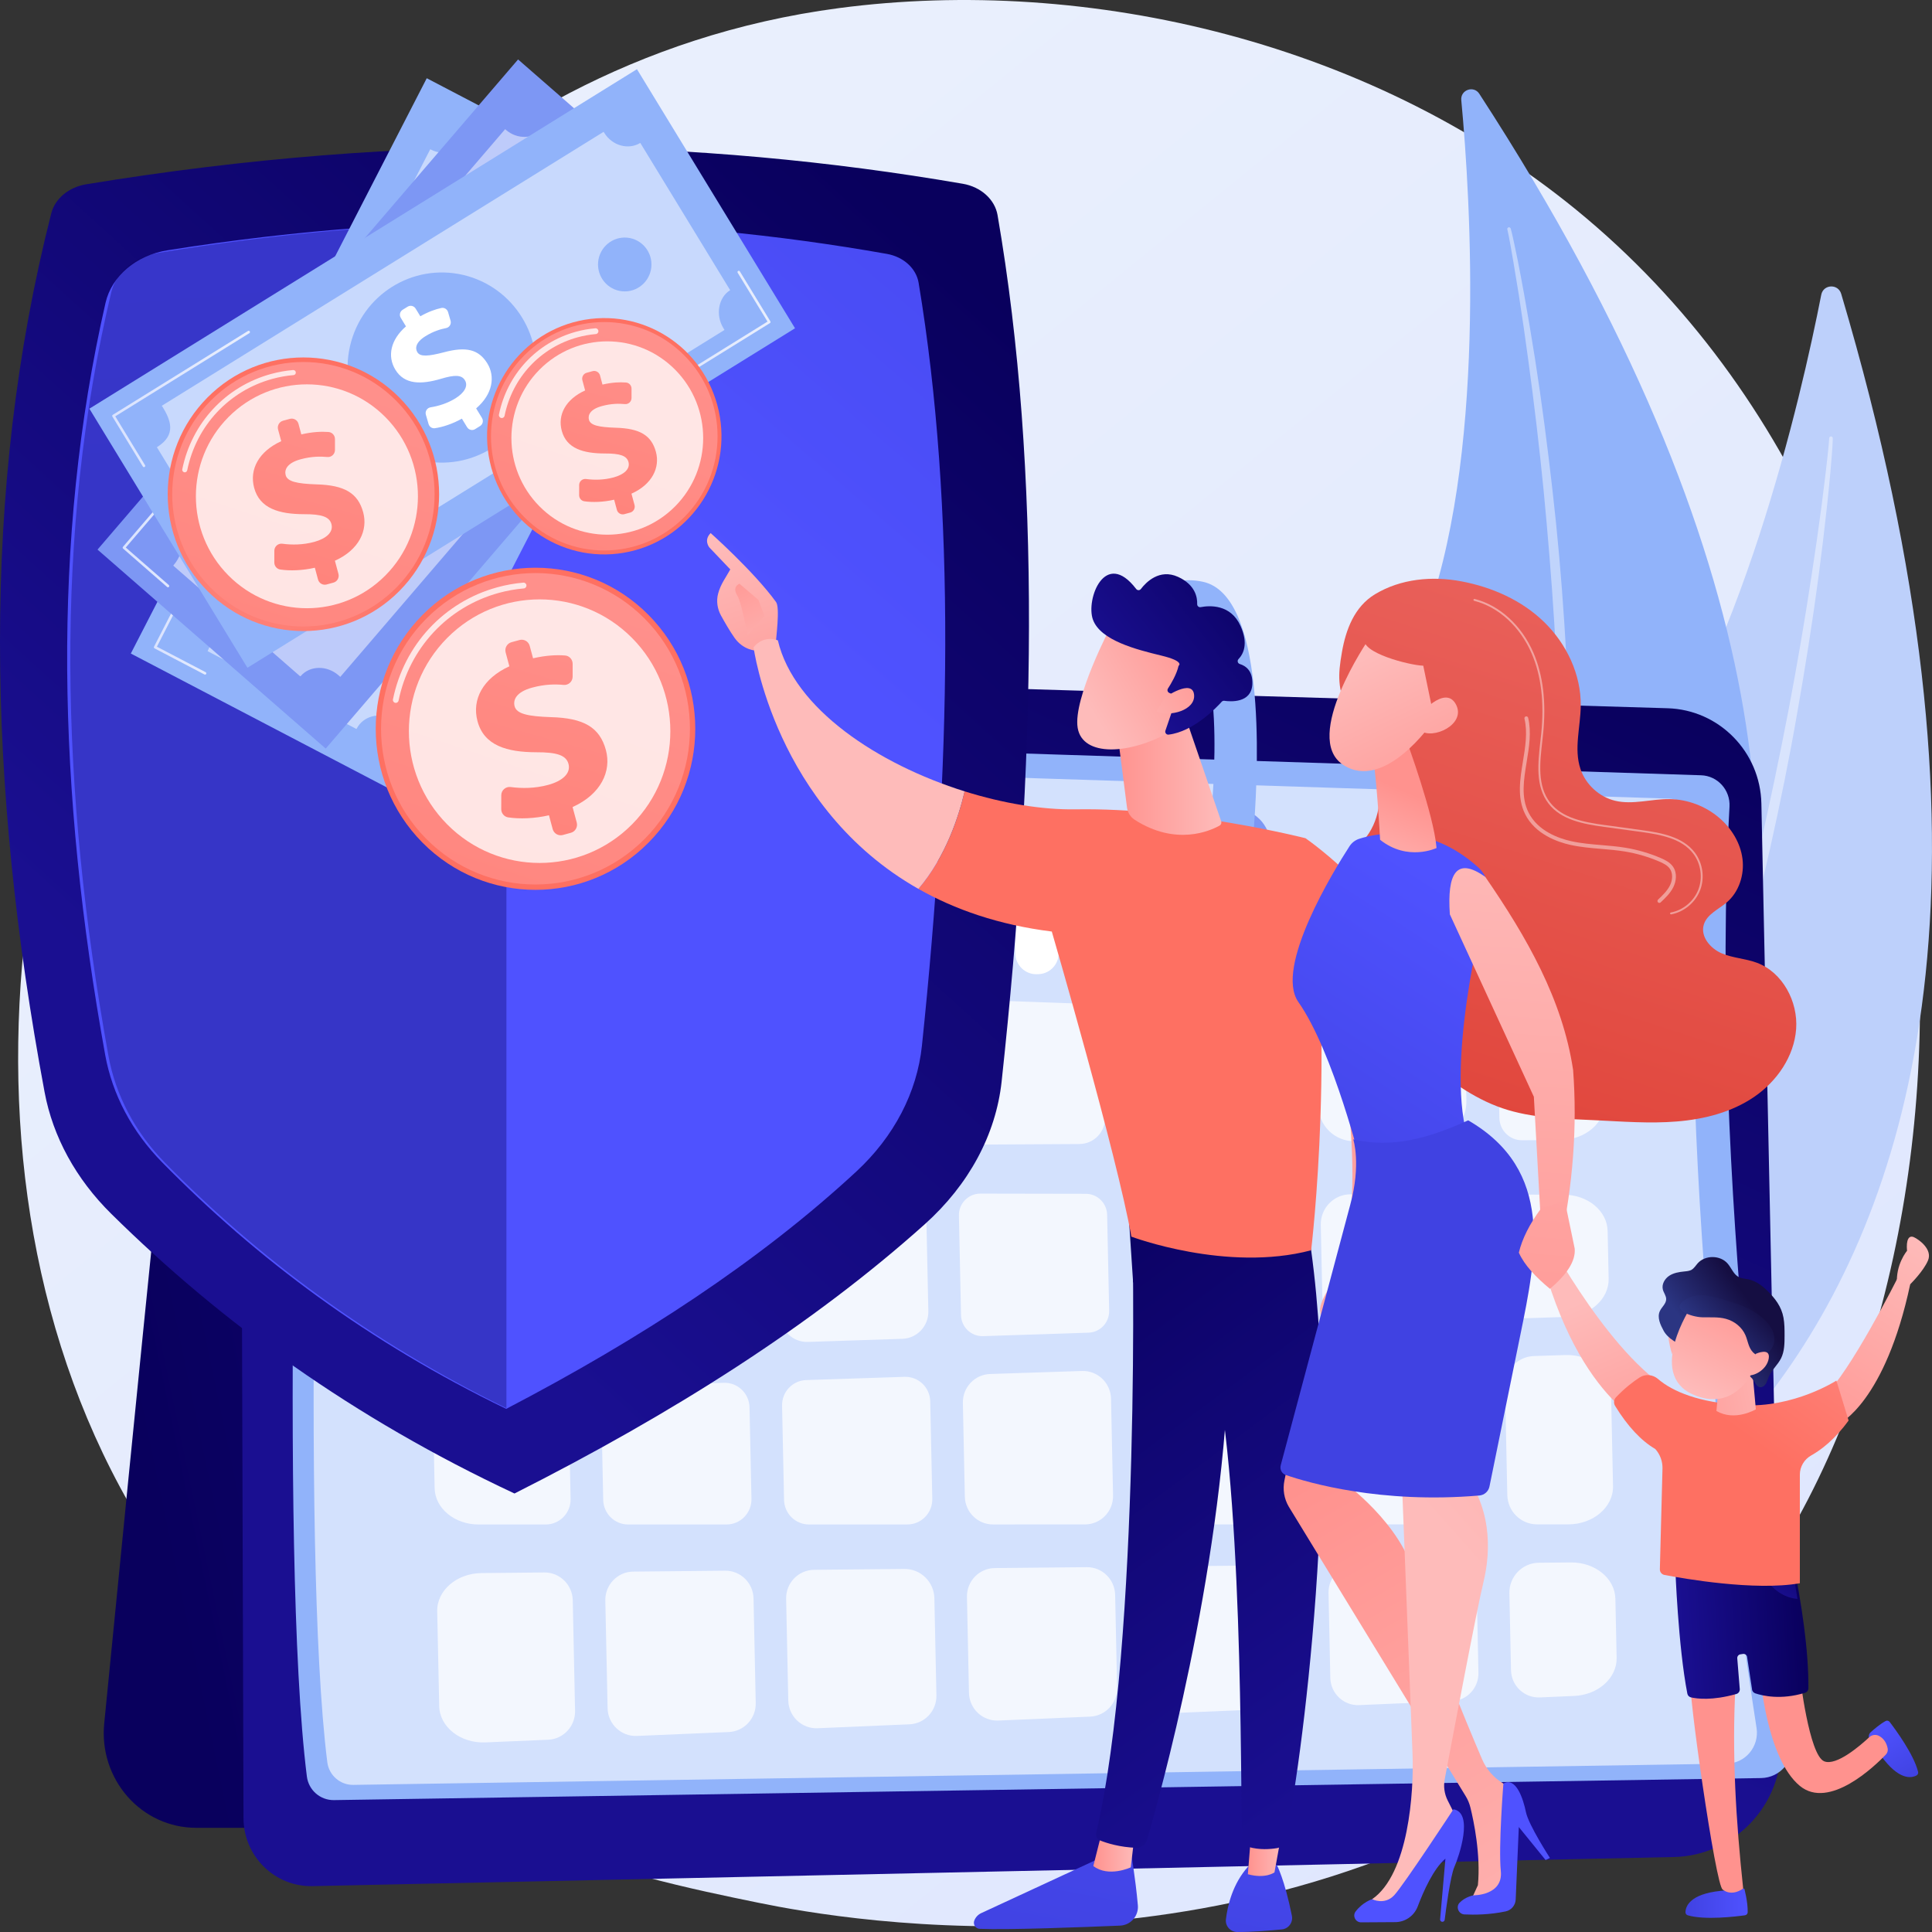 <svg width="90" height="90" viewBox="0 0 90 90" fill="none" xmlns="http://www.w3.org/2000/svg">
<rect x="0" y="0" width="90" height="90" fill="#333333" stroke="none"/>
<g id="Illustration" clip-path="url(#clip0_250_895)">
<path id="Vector" d="M79.171 77.112C77.351 79.043 75.63 80.288 74.27 81.272C58.284 92.836 39.367 89.465 35.347 88.641C29.411 87.426 17.935 85.076 9.639 75.24C-2.913 60.359 -0.959 36.915 8.777 21.439C10.558 18.608 19.965 2.896 39.086 0.377C50.657 -1.148 64.145 1.927 73.913 10.178C94.416 27.495 92.957 62.48 79.171 77.112Z" fill="url(#paint0_linear_250_895)"/>
<g id="Group">
<g id="Group_2">
<path id="Vector_2" d="M85.77 13.688C85.627 13.207 84.938 13.238 84.841 13.731C83.908 18.498 81.072 30.921 75.753 37.815C67.093 49.042 62.114 66.55 68.874 74.876C68.874 74.876 101.35 66.146 85.77 13.688Z" fill="#BDD0FB"/>
<path id="Vector_3" opacity="0.43" d="M85.378 20.415C85.378 20.568 85.366 20.695 85.359 20.831L85.33 21.234L85.263 22.037C85.215 22.573 85.159 23.107 85.102 23.641C84.986 24.709 84.856 25.776 84.716 26.841C84.434 28.971 84.094 31.093 83.722 33.21C83.354 35.327 82.927 37.434 82.455 39.531C81.982 41.627 81.479 43.717 80.908 45.79C79.775 49.937 78.417 54.025 76.778 58.001C75.938 59.979 75.046 61.937 74.043 63.838C73.027 65.731 71.931 67.581 70.706 69.343C70.679 69.382 70.627 69.391 70.589 69.364C70.552 69.338 70.542 69.287 70.567 69.249L70.567 69.248C71.719 67.446 72.773 65.585 73.734 63.676C74.701 61.77 75.557 59.808 76.361 57.827C77.164 55.845 77.887 53.831 78.566 51.801C79.243 49.771 79.837 47.714 80.419 45.653C81.566 41.527 82.494 37.34 83.307 33.132C83.71 31.027 84.07 28.913 84.393 26.794C84.556 25.734 84.709 24.673 84.85 23.61L85.048 22.014L85.138 21.216L85.179 20.816C85.191 20.685 85.205 20.545 85.21 20.43L85.211 20.411C85.213 20.364 85.252 20.328 85.298 20.331C85.343 20.332 85.377 20.37 85.378 20.414L85.378 20.415Z" fill="white"/>
</g>
<g id="Group_3">
<path id="Vector_4" d="M68.912 4.369C68.651 3.967 68.027 4.186 68.072 4.665C68.506 9.293 69.267 21.464 66.255 29.25C61.351 41.927 61.523 59.352 69.975 65.129C69.975 65.129 97.395 48.191 68.912 4.369Z" fill="#91B3FA"/>
<path id="Vector_5" opacity="0.43" d="M70.374 10.646C70.416 10.787 70.439 10.906 70.47 11.033L70.552 11.41L70.709 12.165C70.809 12.67 70.902 13.175 70.995 13.681C71.177 14.692 71.347 15.706 71.508 16.721C71.826 18.752 72.088 20.792 72.32 22.835C72.556 24.878 72.734 26.928 72.869 28.98C73.002 31.033 73.107 33.088 73.145 35.146C73.228 39.261 73.088 43.383 72.66 47.48C72.425 49.526 72.137 51.566 71.731 53.585C71.311 55.601 70.806 57.599 70.159 59.552C70.145 59.595 70.098 59.618 70.055 59.604C70.014 59.59 69.991 59.545 70.003 59.503V59.502C70.571 57.533 71.034 55.536 71.398 53.521C71.769 51.507 72.022 49.473 72.223 47.435C72.422 45.397 72.541 43.35 72.614 41.303C72.686 39.255 72.673 37.205 72.65 35.156C72.585 31.056 72.303 26.962 71.911 22.879C71.71 20.838 71.469 18.8 71.192 16.768C71.055 15.752 70.909 14.736 70.75 13.723L70.5 12.205L70.368 11.447L70.298 11.07C70.272 10.947 70.248 10.813 70.222 10.707L70.217 10.689C70.207 10.645 70.233 10.6 70.276 10.59C70.319 10.579 70.361 10.604 70.374 10.646L70.374 10.646Z" fill="white"/>
</g>
</g>
<g id="Group_4">
<path id="Vector_6" d="M4.854 80.296C6.003 68.609 8.879 39.58 9.507 35.336C10.296 30.004 16.778 31.18 16.778 31.18L18.166 85.146H9.129C7.914 85.146 6.756 84.618 5.942 83.693C5.128 82.767 4.732 81.537 4.854 80.296H4.854Z" fill="url(#paint1_linear_250_895)"/>
<path id="Vector_7" d="M77.973 86.507C80.795 86.446 83.034 84.091 82.974 81.246L82.052 37.435C82.002 35.018 80.081 33.065 77.684 32.993L14.611 31.107C12.735 31.051 11.186 32.572 11.192 34.463L11.343 84.696C11.349 86.473 12.799 87.901 14.562 87.863L77.973 86.507L77.973 86.507Z" fill="url(#paint2_linear_250_895)"/>
<g id="Group_5">
<path id="Vector_8" d="M82.038 82.829C82.941 82.815 83.623 81.999 83.483 81.1C82.552 75.134 79.63 54.614 80.567 37.577C80.61 36.8 80.013 36.139 79.241 36.115L15.884 34.077C15.016 34.049 14.288 34.733 14.255 35.609C13.985 42.772 12.982 72.269 14.295 82.754C14.375 83.392 14.919 83.866 15.557 83.856L82.038 82.829V82.829Z" fill="#91B3FA"/>
<path id="Vector_9" opacity="0.6" d="M80.437 82.158C81.306 82.145 81.962 81.36 81.827 80.494C80.932 74.753 78.12 55.006 79.022 38.61C79.063 37.862 78.489 37.227 77.746 37.203L16.775 35.242C15.939 35.215 15.239 35.873 15.207 36.715C14.948 43.609 13.982 71.995 15.246 82.086C15.323 82.7 15.847 83.156 16.46 83.147L80.438 82.158H80.437Z" fill="white"/>
</g>
<path id="Vector_10" opacity="0.72" d="M42.962 47.619L43.056 52.046C43.07 52.722 42.532 53.279 41.862 53.283L37.358 53.308C36.703 53.312 36.165 52.785 36.151 52.124L36.053 47.47C36.038 46.77 36.613 46.204 37.307 46.235L41.816 46.437C42.447 46.465 42.949 46.983 42.963 47.62L42.962 47.619Z" fill="white"/>
<path id="Vector_11" opacity="0.72" d="M58.71 53.245L54.206 53.27C53.55 53.274 53.012 52.747 52.998 52.086L52.915 48.127C52.901 47.432 53.469 46.867 54.159 46.892L58.666 47.055C59.302 47.078 59.81 47.598 59.824 48.239L59.903 52.009C59.917 52.684 59.38 53.241 58.709 53.245H58.71Z" fill="white"/>
<path id="Vector_12" opacity="0.72" d="M54.763 72.963L59.048 72.922C59.765 72.915 60.355 73.491 60.37 74.214L60.455 78.259C60.47 78.978 59.913 79.576 59.201 79.607L54.919 79.79C54.185 79.821 53.569 79.238 53.554 78.498L53.466 74.312C53.45 73.577 54.033 72.97 54.763 72.963L54.763 72.963Z" fill="white"/>
<path id="Vector_13" opacity="0.72" d="M61.971 78.162L61.888 74.207C61.873 73.484 62.446 72.888 63.163 72.881L67.492 72.839C68.198 72.832 68.778 73.399 68.792 74.11L68.872 77.922C68.887 78.628 68.34 79.217 67.639 79.247L63.313 79.431C62.592 79.462 61.987 78.889 61.971 78.162L61.971 78.162Z" fill="white"/>
<path id="Vector_14" opacity="0.72" d="M61.596 60.308L61.527 57.061C61.511 56.277 62.138 55.633 62.915 55.635L67.049 55.642C67.802 55.643 68.416 56.251 68.433 57.009L68.498 60.112C68.514 60.877 67.916 61.513 67.158 61.538L63.027 61.674C62.255 61.7 61.612 61.085 61.596 60.307L61.596 60.308Z" fill="white"/>
<path id="Vector_15" opacity="0.72" d="M61.794 69.742L61.69 64.776C61.675 64.065 62.23 63.475 62.935 63.451L67.163 63.312C67.934 63.286 68.578 63.901 68.594 64.678L68.699 69.686C68.714 70.414 68.134 71.012 67.412 71.012H63.081C62.381 71.013 61.809 70.448 61.794 69.742H61.794Z" fill="white"/>
<path id="Vector_16" opacity="0.72" d="M50.286 53.293L45.782 53.319C45.127 53.322 44.59 52.795 44.575 52.134L44.484 47.822C44.47 47.127 45.038 46.562 45.728 46.587L50.236 46.75C50.871 46.773 51.379 47.293 51.393 47.934L51.48 52.057C51.494 52.733 50.956 53.289 50.286 53.293L50.286 53.293Z" fill="white"/>
<path id="Vector_17" opacity="0.72" d="M53.369 69.721L53.272 65.077C53.256 64.353 53.821 63.752 54.539 63.728L58.821 63.587C59.55 63.563 60.158 64.144 60.174 64.879L60.275 69.664C60.29 70.404 59.699 71.013 58.965 71.013H54.679C53.966 71.014 53.384 70.439 53.369 69.721Z" fill="white"/>
<path id="Vector_18" opacity="0.72" d="M45.665 55.603L50.583 55.612C51.123 55.613 51.564 56.048 51.575 56.593L51.669 61.058C51.681 61.607 51.252 62.063 50.708 62.081L45.794 62.243C45.241 62.261 44.779 61.821 44.768 61.263L44.67 56.626C44.658 56.064 45.108 55.602 45.665 55.603H45.665Z" fill="white"/>
<path id="Vector_19" opacity="0.72" d="M43.156 56.829L43.246 61.082C43.26 61.771 42.722 62.344 42.038 62.367L37.633 62.512C36.938 62.535 36.358 61.982 36.344 61.281L36.251 56.874C36.236 56.167 36.801 55.587 37.502 55.588L41.91 55.596C42.588 55.598 43.142 56.145 43.156 56.829Z" fill="white"/>
<path id="Vector_20" opacity="0.72" d="M59.127 61.803L54.212 61.965C53.659 61.984 53.197 61.543 53.186 60.985L53.094 56.642C53.082 56.079 53.532 55.617 54.089 55.619L59.008 55.627C59.548 55.628 59.988 56.064 60 56.608L60.088 60.781C60.099 61.329 59.671 61.785 59.127 61.803H59.127Z" fill="white"/>
<path id="Vector_21" opacity="0.72" d="M46.121 64.006L50.403 63.865C51.132 63.841 51.74 64.422 51.756 65.157L51.851 69.665C51.866 70.405 51.275 71.014 50.541 71.014L46.256 71.015C45.543 71.015 44.961 70.44 44.946 69.722L44.854 65.355C44.839 64.631 45.404 64.03 46.121 64.006H46.121Z" fill="white"/>
<path id="Vector_22" opacity="0.72" d="M37.554 64.289L42.136 64.138C42.782 64.116 43.321 64.631 43.334 65.282L43.43 69.82C43.444 70.476 42.92 71.015 42.27 71.015L37.684 71.016C37.053 71.016 36.538 70.507 36.524 69.871L36.432 65.483C36.418 64.842 36.919 64.31 37.554 64.289V64.289Z" fill="white"/>
<path id="Vector_23" opacity="0.72" d="M66.503 53.142L63.084 53.161C62.175 53.167 61.43 52.435 61.411 51.519L61.351 48.676C61.333 47.817 62.035 47.119 62.887 47.15L66.691 47.288C67.554 47.319 68.243 48.024 68.262 48.895L68.311 51.269C68.333 52.293 67.519 53.136 66.502 53.142L66.503 53.142Z" fill="white"/>
<path id="Vector_24" opacity="0.72" d="M70.312 74.225C70.296 73.447 70.913 72.806 71.684 72.798L73.174 72.784C74.306 72.773 75.231 73.527 75.251 74.477L75.309 77.225C75.329 78.167 74.45 78.956 73.329 79.004L71.73 79.073C71.009 79.103 70.403 78.531 70.388 77.803L70.313 74.225H70.312Z" fill="white"/>
<path id="Vector_25" opacity="0.72" d="M22.428 73.28L25.357 73.251C26.076 73.245 26.666 73.822 26.681 74.545L26.789 79.695C26.805 80.414 26.247 81.014 25.534 81.044L22.618 81.168C21.456 81.218 20.481 80.454 20.46 79.478L20.367 75.061C20.347 74.093 21.274 73.291 22.428 73.28Z" fill="white"/>
<path id="Vector_26" opacity="0.72" d="M73.055 71.011H71.602C70.848 71.011 70.232 70.404 70.216 69.644L70.11 64.596C70.094 63.831 70.692 63.195 71.45 63.17L72.913 63.122C74.067 63.084 75.027 63.845 75.048 64.813L75.141 69.23C75.161 70.206 74.219 71.011 73.056 71.011L73.055 71.011Z" fill="white"/>
<path id="Vector_27" opacity="0.72" d="M72.933 61.348L71.103 61.408C70.52 61.427 70.034 60.963 70.021 60.374L69.944 56.728C69.932 56.135 70.406 55.648 70.994 55.649L72.842 55.653C73.962 55.655 74.87 56.405 74.89 57.346L74.937 59.567C74.957 60.517 74.064 61.31 72.933 61.348H72.933Z" fill="white"/>
<path id="Vector_28" opacity="0.72" d="M21.961 45.668L24.897 45.774C25.559 45.798 26.087 46.339 26.101 47.006L26.208 52.093C26.223 52.796 25.664 53.375 24.966 53.379L21.942 53.396C20.814 53.402 19.895 52.65 19.875 51.703L19.786 47.448C19.765 46.442 20.763 45.625 21.96 45.668H21.961Z" fill="white"/>
<path id="Vector_29" opacity="0.72" d="M46.341 73.046L50.625 73.004C51.343 72.997 51.933 73.573 51.948 74.297L52.039 78.619C52.054 79.337 51.497 79.936 50.784 79.967L46.503 80.15C45.769 80.181 45.153 79.598 45.138 78.858L45.044 74.395C45.028 73.66 45.611 73.054 46.341 73.047V73.046Z" fill="white"/>
<path id="Vector_30" opacity="0.72" d="M22.084 55.56L25.061 55.566C25.739 55.567 26.293 56.114 26.307 56.798L26.409 61.638C26.424 62.327 25.885 62.9 25.201 62.923L22.212 63.021C21.059 63.059 20.098 62.298 20.078 61.33L19.994 57.342C19.973 56.364 20.919 55.559 22.084 55.56L22.084 55.56Z" fill="white"/>
<path id="Vector_31" opacity="0.72" d="M22.193 64.796L25.3 64.693C25.945 64.672 26.484 65.186 26.498 65.838L26.581 69.823C26.595 70.478 26.072 71.017 25.422 71.017H22.3C21.177 71.018 20.266 70.267 20.247 69.325L20.189 66.576C20.169 65.626 21.061 64.833 22.193 64.796Z" fill="white"/>
<path id="Vector_32" opacity="0.72" d="M34.916 65.56L35.006 69.821C35.02 70.477 34.496 71.016 33.846 71.016H29.26C28.629 71.017 28.114 70.508 28.1 69.872L28.014 65.761C28 65.12 28.5 64.588 29.135 64.567L33.718 64.416C34.363 64.394 34.902 64.909 34.916 65.56L34.916 65.56Z" fill="white"/>
<path id="Vector_33" opacity="0.72" d="M29.497 73.211L33.779 73.169C34.498 73.162 35.088 73.739 35.103 74.463L35.205 79.336C35.22 80.055 34.662 80.654 33.95 80.685L29.671 80.867C28.936 80.899 28.32 80.315 28.304 79.575L28.198 74.561C28.183 73.825 28.767 73.218 29.497 73.211L29.497 73.211Z" fill="white"/>
<path id="Vector_34" opacity="0.72" d="M72.692 53.107L70.9 53.117C70.328 53.12 69.859 52.66 69.847 52.082L69.772 48.516C69.759 47.909 70.255 47.416 70.857 47.438L72.755 47.507C73.842 47.546 74.7 48.285 74.719 49.198L74.764 51.325C74.784 52.297 73.851 53.1 72.692 53.106V53.107Z" fill="white"/>
<path id="Vector_35" opacity="0.72" d="M37.919 73.128L42.13 73.087C42.888 73.08 43.511 73.689 43.527 74.453L43.622 78.977C43.637 79.696 43.079 80.295 42.367 80.325L38.088 80.508C37.353 80.54 36.737 79.956 36.721 79.216L36.621 74.478C36.606 73.743 37.19 73.136 37.919 73.129V73.128Z" fill="white"/>
<path id="Vector_36" opacity="0.72" d="M34.532 47.311L34.632 52.045C34.646 52.748 34.087 53.327 33.39 53.331L28.983 53.356C28.3 53.359 27.741 52.811 27.727 52.123L27.623 47.205C27.608 46.481 28.199 45.894 28.917 45.92L33.328 46.08C33.99 46.104 34.518 46.644 34.532 47.311V47.311Z" fill="white"/>
<path id="Vector_37" opacity="0.72" d="M34.732 56.813L34.827 61.359C34.842 62.049 34.303 62.622 33.619 62.645L29.215 62.79C28.52 62.813 27.94 62.259 27.925 61.558L27.826 56.859C27.811 56.152 28.376 55.572 29.077 55.573L33.485 55.581C34.164 55.582 34.717 56.129 34.732 56.813Z" fill="white"/>
<path id="Vector_38" d="M73.181 43.672L72.978 45.171C72.913 45.651 72.512 46.013 72.031 46.023L71.961 46.025C71.422 46.036 70.975 45.605 70.964 45.061L70.932 43.526C70.919 42.932 71.428 42.462 72.015 42.527L72.32 42.561C72.867 42.621 73.255 43.124 73.181 43.673L73.181 43.672Z" fill="white"/>
<path id="Vector_39" d="M66.28 43.286L66.077 44.785C66.012 45.266 65.61 45.627 65.13 45.637L65.06 45.638C64.52 45.65 64.074 45.218 64.062 44.675L64.03 43.14C64.018 42.545 64.527 42.075 65.113 42.141L65.419 42.174C65.965 42.235 66.354 42.738 66.28 43.286H66.28Z" fill="white"/>
<path id="Vector_40" d="M57.788 43.404L57.585 44.903C57.52 45.383 57.118 45.744 56.638 45.755L56.568 45.756C56.028 45.768 55.582 45.337 55.57 44.793L55.538 43.258C55.526 42.664 56.035 42.194 56.622 42.259L56.927 42.293C57.473 42.353 57.862 42.856 57.788 43.404L57.788 43.404Z" fill="white"/>
<path id="Vector_41" d="M49.514 43.031L49.311 44.53C49.246 45.01 48.845 45.371 48.364 45.381L48.294 45.383C47.755 45.394 47.309 44.963 47.297 44.419L47.265 42.885C47.252 42.29 47.762 41.82 48.348 41.885L48.654 41.919C49.2 41.98 49.589 42.482 49.515 43.031H49.514Z" fill="white"/>
<path id="Vector_42" d="M41.017 41.941L40.814 43.441C40.749 43.92 40.347 44.282 39.867 44.292L39.797 44.294C39.257 44.305 38.811 43.874 38.8 43.33L38.767 41.796C38.755 41.201 39.264 40.731 39.85 40.796L40.156 40.83C40.702 40.89 41.091 41.393 41.017 41.941H41.017Z" fill="white"/>
<path id="Vector_43" d="M32.015 42.134L31.812 43.633C31.747 44.113 31.346 44.474 30.865 44.484L30.795 44.486C30.256 44.497 29.809 44.066 29.798 43.522L29.765 41.988C29.753 41.393 30.262 40.923 30.849 40.988L31.154 41.022C31.7 41.082 32.089 41.585 32.015 42.133V42.134Z" fill="white"/>
<path id="Vector_44" d="M24.416 41.974L24.214 43.473C24.149 43.953 23.747 44.314 23.267 44.324L23.196 44.325C22.657 44.337 22.211 43.906 22.199 43.362L22.167 41.827C22.154 41.233 22.664 40.763 23.25 40.828L23.556 40.862C24.102 40.922 24.491 41.425 24.417 41.974H24.416Z" fill="white"/>
<path id="Vector_45" d="M11.431 49.535C11.519 49.535 11.591 49.464 11.591 49.375L11.659 39.496C11.66 39.407 11.589 39.335 11.5 39.334H11.499C11.412 39.334 11.34 39.405 11.339 39.494L11.271 49.373C11.271 49.462 11.342 49.534 11.43 49.535C11.43 49.535 11.431 49.535 11.431 49.535Z" fill="#BDD0FB"/>
<path id="Vector_46" d="M72.69 40.736C73.357 40.063 73.357 38.972 72.69 38.299C72.022 37.626 70.94 37.626 70.272 38.299C69.604 38.972 69.604 40.063 70.272 40.736C70.939 41.409 72.022 41.409 72.69 40.736Z" fill="#7D97F4"/>
<path id="Vector_47" d="M58.129 40.978C59.001 40.613 59.415 39.605 59.054 38.726C58.692 37.846 57.692 37.429 56.82 37.793C55.948 38.157 55.534 39.166 55.895 40.045C56.256 40.924 57.256 41.342 58.129 40.978Z" fill="#7D97F4"/>
<path id="Vector_48" d="M43.336 40.645C44.281 40.645 45.046 39.873 45.046 38.921C45.046 37.969 44.281 37.198 43.336 37.198C42.392 37.198 41.627 37.969 41.627 38.921C41.627 39.873 42.392 40.645 43.336 40.645Z" fill="#7D97F4"/>
<path id="Vector_49" d="M29.984 39.85C30.856 39.486 31.27 38.478 30.909 37.599C30.548 36.719 29.548 36.302 28.676 36.666C27.803 37.03 27.389 38.038 27.75 38.918C28.112 39.797 29.112 40.215 29.984 39.85Z" fill="#7D97F4"/>
<g id="Group_6">
<path id="Vector_50" d="M28.03 26.316C30.907 26.949 30.635 34.579 30.404 37.677C30.349 38.406 29.747 38.968 29.022 38.968C28.821 38.968 28.629 38.881 28.494 38.73C28.36 38.579 28.296 38.377 28.317 38.175C28.566 35.834 29.094 29.092 26.977 28.731C26.977 28.731 25.457 28.46 25.202 31.427H23.558C23.558 31.427 24.413 25.521 28.03 26.317V26.316Z" fill="#91B3FA"/>
<path id="Vector_51" d="M42.036 26.709C44.913 27.341 44.642 34.974 44.41 38.072C44.356 38.801 43.754 39.364 43.029 39.364C42.827 39.364 42.635 39.278 42.501 39.127C42.367 38.976 42.302 38.774 42.324 38.572C42.572 36.231 43.101 29.483 40.983 29.123C40.983 29.123 39.464 28.911 39.209 31.813H37.565C37.565 31.813 38.42 25.913 42.037 26.709H42.036Z" fill="#91B3FA"/>
<path id="Vector_52" d="M56.043 27.103C58.92 27.736 58.648 35.37 58.417 38.468C58.362 39.197 57.76 39.761 57.035 39.761C56.834 39.761 56.642 39.675 56.508 39.524C56.373 39.373 56.309 39.171 56.33 38.97C56.579 36.629 57.107 29.878 54.989 29.517C54.989 29.517 53.471 29.345 53.216 32.261L51.571 32.203C51.571 32.203 52.426 26.307 56.043 27.103V27.103Z" fill="#91B3FA"/>
<path id="Vector_53" d="M70.049 27.559C72.926 28.191 72.655 35.83 72.423 38.928C72.369 39.656 71.767 40.223 71.041 40.223C70.84 40.223 70.648 40.138 70.514 39.987C70.379 39.836 70.315 39.635 70.337 39.433C70.585 37.092 71.114 30.333 68.996 29.972C68.996 29.972 67.477 29.749 67.222 32.651H65.578C65.578 32.651 66.433 26.763 70.05 27.559H70.049Z" fill="#91B3FA"/>
</g>
</g>
<g id="Group_7">
<path id="Vector_54" d="M44.853 8.561C32.549 6.442 19.057 6.109 4.009 8.586C3.202 8.72 2.563 9.252 2.388 9.939C-0.9 22.849 -0.589 36.59 2.077 50.875C2.466 52.956 3.535 54.918 5.184 56.545C10.338 61.63 16.465 66.062 23.967 69.573C31.318 65.859 37.824 61.742 43.081 57.028C45.134 55.187 46.393 52.853 46.66 50.38C48.244 35.7 48.535 21.983 46.47 10.021C46.344 9.291 45.697 8.707 44.853 8.561H44.853Z" fill="url(#paint3_linear_250_895)"/>
<path id="Vector_55" d="M41.314 11.827C31.182 10.033 20.107 9.707 7.807 11.659C6.35 11.89 5.202 12.861 4.917 14.104C2.379 25.181 2.695 36.939 4.901 49.147C5.233 50.982 6.145 52.712 7.552 54.145C11.951 58.628 17.18 62.536 23.581 65.631C29.855 62.357 35.407 58.727 39.893 54.572C41.645 52.949 42.72 50.891 42.947 48.711C44.297 35.787 44.546 23.71 42.793 13.174C42.681 12.503 42.089 11.964 41.314 11.827Z" fill="url(#paint4_linear_250_895)"/>
<path id="Vector_56" opacity="0.35" d="M23.591 10.365C18.328 10.408 12.991 10.855 7.334 11.787C6.25 11.965 5.404 12.687 5.183 13.612C2.514 24.841 2.81 36.776 5.05 49.176C5.382 51.011 6.287 52.74 7.694 54.174C12.064 58.628 17.288 62.513 23.591 65.598V10.365Z" fill="url(#paint5_linear_250_895)"/>
</g>
<g id="Group_8">
<g id="Group_9">
<g id="Group_10">
<path id="Vector_57" d="M19.88 3.644L6.094 30.444L18.489 36.925L32.275 10.124L19.88 3.644Z" fill="#91B3FA"/>
<path id="Vector_58" opacity="0.5" d="M21.733 6.492L28.825 10.2C28.529 10.775 28.802 11.532 29.434 11.862C29.454 11.873 29.503 11.897 29.503 11.896L18.374 33.528C18.374 33.528 18.327 33.501 18.307 33.49C17.675 33.16 16.918 33.356 16.617 33.941C16.613 33.95 16.603 33.959 16.603 33.959L9.671 30.334C10.178 29.347 9.576 28.915 8.944 28.585C8.924 28.575 8.916 28.581 8.915 28.582L20.044 6.95C20.044 6.95 20.047 6.954 20.067 6.965C20.699 7.295 21.437 7.067 21.733 6.492Z" fill="white"/>
<g id="Group_11">
<path id="Vector_59" d="M22.264 23.387C23.979 21.657 23.979 18.853 22.264 17.124C20.549 15.395 17.767 15.395 16.052 17.124C14.337 18.853 14.337 21.657 16.052 23.387C17.767 25.116 20.549 25.116 22.264 23.387Z" fill="url(#paint6_linear_250_895)"/>
<path id="Vector_60" d="M21.584 22.028L21.172 21.812C20.931 22.237 20.609 22.612 20.321 22.848C20.218 22.932 20.068 22.924 19.971 22.834L19.641 22.527C19.52 22.415 19.527 22.222 19.653 22.116C19.934 21.879 20.225 21.558 20.432 21.157C20.647 20.739 20.666 20.354 20.379 20.204C20.119 20.068 19.841 20.228 19.388 20.727C18.738 21.438 18.075 21.845 17.352 21.467C16.699 21.126 16.448 20.384 16.744 19.479L16.332 19.264C16.199 19.194 16.147 19.03 16.216 18.896L16.342 18.652C16.411 18.518 16.574 18.466 16.707 18.535L17.077 18.729C17.299 18.336 17.517 18.08 17.717 17.89C17.82 17.793 17.98 17.795 18.083 17.89L18.389 18.173C18.506 18.282 18.505 18.469 18.386 18.577C18.197 18.748 17.958 19.006 17.756 19.398C17.502 19.893 17.633 20.141 17.815 20.236C18.039 20.354 18.346 20.137 18.874 19.597C19.621 18.82 20.196 18.636 20.877 18.992C21.501 19.319 21.823 20.079 21.497 21.058L21.959 21.299C22.091 21.369 22.143 21.533 22.074 21.667L21.949 21.911C21.88 22.045 21.716 22.097 21.584 22.028L21.584 22.028Z" fill="white"/>
</g>
</g>
<path id="Vector_61" d="M9.546 31.427C9.538 31.426 9.531 31.424 9.525 31.42L7.201 30.205C7.186 30.198 7.176 30.185 7.171 30.17C7.167 30.154 7.168 30.138 7.175 30.124L10.58 23.506C10.595 23.477 10.631 23.465 10.66 23.48C10.69 23.496 10.701 23.532 10.686 23.562L7.309 30.126L9.58 31.313C9.609 31.329 9.62 31.365 9.605 31.395C9.593 31.417 9.569 31.429 9.546 31.427Z" fill="url(#paint7_linear_250_895)"/>
<path id="Vector_62" d="M27.812 17.14C27.805 17.14 27.798 17.137 27.791 17.134C27.762 17.119 27.751 17.082 27.766 17.053L31.101 10.571L28.667 9.298C28.637 9.283 28.626 9.246 28.641 9.217C28.656 9.187 28.692 9.176 28.722 9.191L31.209 10.492C31.223 10.499 31.234 10.512 31.238 10.527C31.243 10.542 31.242 10.559 31.235 10.573L27.872 17.108C27.861 17.131 27.837 17.143 27.813 17.14H27.812Z" fill="white"/>
</g>
<g id="Group_12">
<g id="Group_13">
<path id="Vector_63" d="M24.134 2.769L4.543 25.602L15.173 34.872L34.764 12.039L24.134 2.769Z" fill="#7D97F4"/>
<path id="Vector_64" opacity="0.5" d="M25.299 5.987L31.342 11.256C30.921 11.746 31.039 12.565 31.578 13.034C31.595 13.049 31.594 13.042 31.664 13.101L15.852 31.532C15.783 31.471 15.788 31.474 15.771 31.459C15.232 30.989 14.436 30.995 14.008 31.494C14.002 31.501 13.976 31.499 13.976 31.499L8.07 26.349C8.791 25.509 8.297 24.936 7.758 24.466C7.741 24.451 7.724 24.444 7.723 24.444L23.535 6.014C23.535 6.014 23.545 6.03 23.562 6.045C24.1 6.515 24.878 6.478 25.299 5.988V5.987Z" fill="white"/>
<g id="Group_14">
<path id="Vector_65" d="M21.022 22.962C23.322 22.185 24.562 19.676 23.792 17.357C23.021 15.038 20.532 13.787 18.231 14.564C15.931 15.341 14.691 17.851 15.462 20.17C16.232 22.489 18.722 23.739 21.022 22.962Z" fill="url(#paint8_linear_250_895)"/>
<path id="Vector_66" d="M21.576 21.058L21.225 20.751C20.894 21.108 20.494 21.398 20.159 21.559C20.039 21.616 19.895 21.573 19.822 21.462L19.572 21.087C19.48 20.95 19.531 20.764 19.678 20.69C20.006 20.526 20.363 20.282 20.657 19.94C20.962 19.584 21.07 19.215 20.825 19.001C20.604 18.808 20.296 18.898 19.741 19.278C18.944 19.816 18.205 20.057 17.589 19.52C17.033 19.035 16.96 18.255 17.457 17.445L17.106 17.138C16.993 17.04 16.98 16.867 17.078 16.753L17.256 16.545C17.354 16.431 17.525 16.419 17.638 16.517L17.953 16.792C18.26 16.463 18.532 16.265 18.769 16.127C18.892 16.056 19.047 16.095 19.125 16.213L19.357 16.56C19.446 16.693 19.402 16.875 19.261 16.951C19.037 17.074 18.746 17.269 18.46 17.603C18.098 18.025 18.168 18.296 18.323 18.432C18.514 18.599 18.863 18.46 19.501 18.058C20.407 17.477 21.008 17.433 21.588 17.939C22.12 18.403 22.257 19.218 21.715 20.094L22.108 20.436C22.221 20.535 22.234 20.707 22.136 20.821L21.958 21.029C21.86 21.143 21.689 21.156 21.576 21.057L21.576 21.058Z" fill="white"/>
</g>
</g>
<path id="Vector_67" d="M7.804 27.355C7.797 27.353 7.791 27.349 7.785 27.344L5.736 25.557C5.71 25.536 5.708 25.498 5.729 25.472L10.507 19.904C10.528 19.879 10.566 19.876 10.591 19.898C10.616 19.919 10.619 19.957 10.597 19.983L5.859 25.506L7.863 27.253C7.888 27.275 7.891 27.313 7.87 27.339C7.853 27.358 7.827 27.364 7.804 27.356V27.355Z" fill="url(#paint9_linear_250_895)"/>
<path id="Vector_68" d="M28.735 17.751C28.728 17.749 28.722 17.745 28.716 17.74C28.691 17.719 28.689 17.681 28.71 17.655L33.448 12.132L31.444 10.385C31.419 10.363 31.416 10.325 31.438 10.3C31.459 10.274 31.497 10.271 31.522 10.293L33.572 12.08C33.584 12.091 33.591 12.106 33.592 12.122C33.593 12.138 33.588 12.153 33.578 12.165L28.8 17.734C28.784 17.753 28.758 17.759 28.735 17.751V17.751Z" fill="white"/>
</g>
<g id="Group_15">
<g id="Group_16">
<g id="Group_17">
<path id="Vector_69" d="M29.672 3.223L4.164 19.038L11.526 31.107L37.035 15.292L29.672 3.223Z" fill="#91B3FA"/>
<path id="Vector_70" opacity="0.5" d="M29.827 6.657L34.013 13.517C33.465 13.857 33.323 14.671 33.696 15.282C33.708 15.301 33.7 15.292 33.749 15.37L13.16 28.136C13.113 28.057 13.12 28.067 13.109 28.048C12.735 27.436 11.982 27.199 11.425 27.544C11.417 27.55 11.401 27.54 11.401 27.54L7.309 20.833C8.248 20.251 7.939 19.552 7.566 18.941C7.554 18.921 7.53 18.907 7.53 18.907L28.118 6.141C28.118 6.141 28.132 6.162 28.144 6.181C28.517 6.793 29.279 6.996 29.827 6.657Z" fill="white"/>
<g id="Group_18">
<path id="Vector_71" d="M24.863 18.124C25.412 15.742 23.941 13.362 21.578 12.808C19.215 12.255 16.855 13.737 16.306 16.119C15.757 18.502 17.227 20.881 19.59 21.435C21.953 21.988 24.314 20.506 24.863 18.124Z" fill="#91B3FA"/>
<path id="Vector_72" d="M21.759 19.901L21.516 19.502C21.093 19.741 20.625 19.896 20.258 19.948C20.126 19.967 20.002 19.882 19.965 19.754L19.839 19.32C19.792 19.161 19.896 19 20.059 18.974C20.421 18.917 20.834 18.793 21.217 18.556C21.614 18.309 21.827 17.99 21.657 17.712C21.504 17.46 21.184 17.453 20.541 17.646C19.621 17.918 18.844 17.922 18.418 17.223C18.032 16.591 18.196 15.826 18.912 15.204L18.669 14.805C18.59 14.677 18.63 14.509 18.758 14.43L18.99 14.286C19.117 14.207 19.284 14.247 19.362 14.376L19.581 14.734C19.972 14.512 20.29 14.406 20.558 14.347C20.695 14.317 20.832 14.402 20.872 14.537L20.989 14.938C21.034 15.093 20.938 15.253 20.781 15.283C20.53 15.332 20.194 15.429 19.821 15.66C19.35 15.953 19.335 16.233 19.443 16.409C19.576 16.627 19.95 16.601 20.679 16.411C21.715 16.133 22.302 16.274 22.704 16.932C23.073 17.536 22.96 18.355 22.181 19.025L22.453 19.471C22.531 19.599 22.492 19.768 22.364 19.846L22.132 19.991C22.005 20.07 21.838 20.03 21.76 19.901L21.759 19.901Z" fill="white"/>
</g>
</g>
<path id="Vector_73" d="M6.686 21.758C6.674 21.753 6.663 21.745 6.655 21.733L5.236 19.406C5.227 19.392 5.225 19.376 5.229 19.36C5.232 19.345 5.242 19.331 5.255 19.323L11.554 15.417C11.582 15.4 11.619 15.409 11.636 15.437C11.654 15.465 11.645 15.502 11.617 15.52L5.369 19.394L6.757 21.67C6.775 21.698 6.766 21.735 6.738 21.752C6.722 21.762 6.703 21.764 6.686 21.758V21.758Z" fill="url(#paint10_linear_250_895)"/>
<path id="Vector_74" d="M29.594 18.915C29.582 18.91 29.571 18.901 29.563 18.89C29.546 18.861 29.555 18.824 29.583 18.807L35.753 14.981L34.364 12.706C34.347 12.677 34.355 12.64 34.384 12.623C34.412 12.606 34.449 12.614 34.466 12.643L35.886 14.97C35.894 14.983 35.897 14.999 35.893 15.015C35.889 15.031 35.88 15.044 35.866 15.052L29.645 18.909C29.629 18.919 29.61 18.921 29.594 18.915V18.915Z" fill="url(#paint11_linear_250_895)"/>
</g>
<g id="Group_19">
<path id="Vector_75" d="M14.216 21.553C14.576 22.143 14.393 22.916 13.808 23.279C13.222 23.642 12.456 23.457 12.096 22.867C11.736 22.277 11.918 21.504 12.504 21.142C13.089 20.779 13.856 20.963 14.216 21.553Z" fill="url(#paint12_linear_250_895)"/>
<path id="Vector_76" d="M29.11 13.575C29.798 13.57 30.351 13.005 30.347 12.312C30.343 11.62 29.782 11.061 29.095 11.066C28.408 11.07 27.854 11.635 27.858 12.328C27.863 13.021 28.423 13.579 29.11 13.575Z" fill="#91B3FA"/>
</g>
</g>
</g>
<g id="Group_20">
<g id="Group_21">
<path id="Vector_77" d="M18.604 27.531C21.073 25.042 21.073 21.007 18.604 18.518C16.135 16.029 12.132 16.029 9.664 18.518C7.195 21.007 7.195 25.042 9.664 27.531C12.132 30.02 16.135 30.02 18.604 27.531Z" fill="url(#paint13_linear_250_895)"/>
<path id="Vector_78" d="M18.455 27.381C20.842 24.975 20.842 21.074 18.455 18.668C16.069 16.262 12.199 16.262 9.812 18.668C7.426 21.074 7.426 24.975 9.812 27.381C12.199 29.787 16.069 29.787 18.455 27.381Z" fill="url(#paint14_linear_250_895)"/>
<path id="Vector_79" opacity="0.78" d="M8.636 21.999C8.619 22.003 8.601 22.004 8.582 22C8.519 21.987 8.478 21.925 8.491 21.861C8.931 19.699 10.516 17.998 12.626 17.421C12.963 17.329 13.309 17.267 13.653 17.238C13.718 17.233 13.775 17.281 13.78 17.346C13.786 17.411 13.738 17.469 13.673 17.474C13.342 17.502 13.011 17.561 12.688 17.65C10.663 18.203 9.143 19.835 8.721 21.909C8.711 21.954 8.678 21.988 8.636 21.999V21.999Z" fill="white"/>
<path id="Vector_80" opacity="0.78" d="M17.954 26.806C19.974 24.77 19.974 21.468 17.954 19.432C15.934 17.395 12.66 17.395 10.64 19.432C8.62 21.468 8.62 24.77 10.64 26.806C12.66 28.843 15.934 28.843 17.954 26.806Z" fill="white"/>
<path id="Vector_81" d="M14.814 26.994L14.667 26.447C14.095 26.579 13.498 26.597 13.053 26.53C12.895 26.506 12.779 26.366 12.779 26.204L12.78 25.656C12.78 25.455 12.956 25.303 13.153 25.329C13.593 25.388 14.115 25.387 14.64 25.243C15.186 25.094 15.542 24.797 15.44 24.415C15.347 24.07 14.978 23.951 14.165 23.953C13.003 23.951 12.098 23.688 11.84 22.728C11.607 21.861 12.058 21.028 13.101 20.552L12.953 20.005C12.906 19.829 13.009 19.647 13.184 19.599L13.503 19.512C13.678 19.464 13.858 19.568 13.905 19.744L14.037 20.236C14.567 20.114 14.972 20.1 15.304 20.124C15.474 20.137 15.604 20.282 15.604 20.454V20.96C15.604 21.156 15.438 21.308 15.245 21.289C14.938 21.259 14.514 21.256 14.002 21.396C13.355 21.573 13.243 21.894 13.308 22.136C13.388 22.434 13.832 22.533 14.743 22.564C16.042 22.599 16.677 22.966 16.92 23.87C17.143 24.699 16.734 25.611 15.601 26.121L15.766 26.734C15.813 26.91 15.71 27.092 15.535 27.14L15.216 27.227C15.041 27.275 14.861 27.171 14.814 26.994L14.814 26.994Z" fill="url(#paint15_linear_250_895)"/>
</g>
<g id="Group_22">
<path id="Vector_82" d="M30.208 39.255C33.115 36.325 33.115 31.574 30.208 28.644C27.302 25.714 22.589 25.714 19.683 28.644C16.776 31.574 16.776 36.325 19.683 39.255C22.589 42.185 27.302 42.185 30.208 39.255Z" fill="url(#paint16_linear_250_895)"/>
<path id="Vector_83" d="M30.033 39.079C32.843 36.246 32.843 31.653 30.033 28.82C27.223 25.988 22.668 25.988 19.858 28.82C17.048 31.653 17.048 36.246 19.858 39.079C22.668 41.912 27.223 41.912 30.033 39.079Z" fill="url(#paint17_linear_250_895)"/>
<path id="Vector_84" opacity="0.78" d="M18.472 32.738C18.452 32.744 18.431 32.745 18.41 32.74C18.337 32.725 18.29 32.654 18.305 32.581C18.823 30.038 20.687 28.036 23.171 27.357C23.567 27.248 23.974 27.176 24.379 27.141C24.453 27.135 24.518 27.19 24.524 27.265C24.53 27.339 24.477 27.405 24.402 27.411C24.012 27.444 23.622 27.514 23.241 27.618C20.856 28.27 19.065 30.193 18.568 32.635C18.557 32.687 18.519 32.725 18.471 32.738H18.472Z" fill="white"/>
<path id="Vector_85" opacity="0.78" d="M29.443 38.402C31.822 36.004 31.822 32.117 29.443 29.719C27.065 27.322 23.209 27.322 20.831 29.719C18.453 32.117 18.453 36.004 20.831 38.402C23.209 40.799 27.065 40.799 29.443 38.402Z" fill="white"/>
<path id="Vector_86" d="M25.746 38.623L25.573 37.979C24.899 38.134 24.197 38.156 23.673 38.077C23.486 38.049 23.349 37.883 23.35 37.692L23.351 37.048C23.351 36.811 23.558 36.632 23.791 36.663C24.308 36.732 24.923 36.731 25.542 36.562C26.184 36.386 26.603 36.036 26.483 35.586C26.373 35.18 25.938 35.04 24.981 35.043C23.613 35.04 22.549 34.73 22.245 33.6C21.97 32.58 22.501 31.599 23.728 31.039L23.555 30.394C23.499 30.187 23.621 29.973 23.826 29.917L24.202 29.814C24.408 29.758 24.62 29.88 24.676 30.087L24.832 30.666C25.455 30.523 25.933 30.506 26.323 30.535C26.523 30.549 26.676 30.721 26.676 30.923V31.519C26.676 31.749 26.481 31.928 26.254 31.906C25.892 31.87 25.393 31.867 24.79 32.032C24.028 32.24 23.896 32.618 23.973 32.903C24.067 33.254 24.59 33.371 25.662 33.407C27.192 33.448 27.939 33.88 28.226 34.944C28.488 35.92 28.006 36.994 26.673 37.595L26.867 38.316C26.922 38.524 26.801 38.738 26.595 38.794L26.22 38.897C26.014 38.953 25.802 38.83 25.746 38.623L25.746 38.623Z" fill="url(#paint18_linear_250_895)"/>
</g>
<g id="Group_23">
<path id="Vector_87" d="M29.328 25.696C32.272 25.04 34.131 22.102 33.48 19.134C32.829 16.166 29.915 14.292 26.971 14.948C24.027 15.605 22.168 18.543 22.819 21.511C23.47 24.479 26.384 26.353 29.328 25.696Z" fill="url(#paint19_linear_250_895)"/>
<path id="Vector_88" d="M31.881 24.085C33.942 22.008 33.942 18.639 31.881 16.561C29.82 14.483 26.479 14.483 24.417 16.561C22.356 18.639 22.356 22.008 24.417 24.085C26.479 26.163 29.82 26.163 31.881 24.085Z" fill="url(#paint20_linear_250_895)"/>
<path id="Vector_89" opacity="0.78" d="M23.41 19.47C23.39 19.475 23.369 19.476 23.348 19.471C23.275 19.456 23.228 19.385 23.243 19.311C23.626 17.433 25.003 15.954 26.838 15.452C27.131 15.372 27.431 15.318 27.731 15.293C27.805 15.286 27.87 15.342 27.877 15.416C27.883 15.491 27.829 15.557 27.754 15.562C27.47 15.587 27.185 15.638 26.909 15.713C25.172 16.188 23.869 17.588 23.506 19.365C23.496 19.417 23.457 19.456 23.41 19.469V19.47Z" fill="white"/>
<path id="Vector_90" opacity="0.78" d="M31.449 23.589C33.193 21.83 33.193 18.979 31.449 17.22C29.704 15.462 26.876 15.462 25.132 17.22C23.387 18.979 23.387 21.83 25.132 23.589C26.876 25.348 29.704 25.348 31.449 23.589Z" fill="white"/>
<path id="Vector_91" d="M28.737 23.751L28.609 23.278C28.115 23.392 27.6 23.408 27.216 23.351C27.079 23.33 26.979 23.209 26.979 23.069L26.98 22.596C26.98 22.422 27.132 22.291 27.302 22.314C27.682 22.365 28.133 22.363 28.587 22.239C29.058 22.11 29.366 21.853 29.277 21.523C29.197 21.226 28.878 21.123 28.176 21.125C27.173 21.123 26.391 20.896 26.169 20.067C25.967 19.319 26.356 18.599 27.257 18.188L27.13 17.715C27.089 17.563 27.178 17.406 27.329 17.365L27.604 17.29C27.755 17.248 27.911 17.338 27.952 17.49L28.066 17.915C28.523 17.809 28.874 17.797 29.16 17.819C29.306 17.829 29.419 17.955 29.419 18.103V18.54C29.419 18.709 29.276 18.84 29.109 18.824C28.844 18.798 28.478 18.796 28.036 18.917C27.477 19.07 27.38 19.346 27.436 19.556C27.506 19.813 27.888 19.899 28.675 19.925C29.798 19.956 30.345 20.272 30.556 21.053C30.748 21.769 30.395 22.557 29.416 22.997L29.559 23.526C29.599 23.679 29.51 23.835 29.36 23.877L29.084 23.952C28.933 23.993 28.777 23.903 28.737 23.751Z" fill="url(#paint21_linear_250_895)"/>
</g>
</g>
<g id="Group_24">
<g id="Group_25">
<g id="Group_26">
<path id="Vector_92" d="M35.225 30.307C35.173 30.475 35.778 30.73 36.134 30.045C36.147 29.716 36.345 28.31 36.15 28.043C35.114 26.618 33.105 24.833 33.105 24.833C32.765 25.171 33.045 25.503 33.045 25.503L34.02 26.526C33.816 26.898 33.567 27.211 33.451 27.661C33.362 28.001 33.417 28.364 33.587 28.674C33.758 28.985 33.991 29.389 34.212 29.705C34.63 30.303 35.226 30.308 35.226 30.308L35.225 30.307Z" fill="url(#paint22_linear_250_895)"/>
<path id="Vector_93" d="M34.446 27.191L35.334 27.95L35.613 28.705L34.821 29.591C34.821 29.591 34.555 28.091 34.357 27.767C34.159 27.442 34.262 27.285 34.446 27.191Z" fill="url(#paint23_linear_250_895)"/>
</g>
<g id="Group_27">
<path id="Vector_94" d="M52.672 86.208C52.672 86.208 52.896 87.489 53.006 88.757C53.049 89.252 52.67 89.682 52.177 89.703C50.503 89.773 46.921 89.91 45.636 89.852C45.442 89.844 45.316 89.644 45.388 89.463C45.447 89.311 45.563 89.189 45.71 89.12L51.627 86.379L52.672 86.208H52.672Z" fill="url(#paint24_linear_250_895)"/>
<path id="Vector_95" d="M52.856 85.456L52.676 86.988C52.676 86.988 51.639 87.474 50.931 86.926L51.361 85.219L52.856 85.456Z" fill="url(#paint25_linear_250_895)"/>
<path id="Vector_96" d="M52.72 56.658C52.798 57.058 53.138 76.62 51.064 85.386C51.03 85.529 51.102 85.677 51.237 85.732C51.556 85.863 52.179 86.053 52.927 86.078C53.158 86.086 53.366 85.934 53.431 85.71C54.024 83.677 56.865 73.486 57.236 63.751C57.65 52.874 57.236 63.381 57.236 63.381L56.993 56.657L52.721 56.658L52.72 56.658Z" fill="url(#paint26_linear_250_895)"/>
<path id="Vector_97" d="M59.478 86.876C59.478 86.876 59.835 87.523 60.181 89.241C60.243 89.551 60.028 89.848 59.716 89.879C59.163 89.934 58.312 90.004 57.63 89.999C57.316 89.997 57.07 89.721 57.108 89.407C57.184 88.779 57.419 87.751 58.146 86.949L59.478 86.876L59.478 86.876Z" fill="url(#paint27_linear_250_895)"/>
<path id="Vector_98" d="M59.792 84.906L59.37 87.223C59.37 87.223 58.954 87.535 58.13 87.309L58.331 84.816L59.792 84.906Z" fill="url(#paint28_linear_250_895)"/>
<path id="Vector_99" d="M60.93 57.258C62.626 67.579 60.562 82.767 59.865 85.74C59.823 85.922 59.677 86.061 59.494 86.092C59.183 86.144 58.672 86.186 58.167 86.039C57.993 85.988 57.871 85.829 57.864 85.647C57.771 83.244 57.939 68.49 56.358 62.659C56.278 62.364 56.099 62.106 55.852 61.928L52.784 59.73L52.549 56.176L60.93 57.258V57.258Z" fill="url(#paint29_linear_250_895)"/>
<g id="Group_28">
<path id="Vector_100" d="M50.12 37.702C55.204 37.617 60.813 39.047 60.813 39.047C62.329 47.961 61.078 58.243 61.078 58.243C57.143 59.283 52.703 57.607 52.703 57.607C52.049 53.881 48.997 43.395 48.997 43.395C46.513 43.084 44.467 42.362 42.782 41.407C44.067 39.905 44.673 37.993 44.936 36.864C46.734 37.427 48.553 37.728 50.121 37.702H50.12Z" fill="url(#paint30_linear_250_895)"/>
<path id="Vector_101" d="M35.104 30.153C35.604 29.545 36.236 29.832 36.236 29.832C36.984 33.018 40.907 35.601 44.936 36.864C44.673 37.993 44.067 39.905 42.782 41.407C36.094 37.616 35.104 30.152 35.104 30.152V30.153Z" fill="url(#paint31_linear_250_895)"/>
</g>
<path id="Vector_102" d="M58.864 44.01L60.813 39.047C60.813 39.047 65.562 42.3 66.343 46.424C65.446 46.49 63.813 46.726 62.215 47.539C61.864 45.592 58.864 44.01 58.864 44.01Z" fill="url(#paint32_linear_250_895)"/>
<path id="Vector_103" d="M55.27 33.541L56.887 38.257C56.914 38.335 56.882 38.421 56.81 38.461C56.369 38.707 54.781 39.417 52.866 38.194C52.667 38.066 52.531 37.858 52.501 37.623L51.977 33.541H55.269H55.27Z" fill="url(#paint33_linear_250_895)"/>
<g id="Group_29">
<path id="Vector_104" d="M51.75 29.174C51.75 29.174 49.974 32.545 50.202 33.907C50.429 35.268 52.63 35.17 54.553 34.065L55.896 30.425L51.75 29.174Z" fill="url(#paint34_linear_250_895)"/>
<path id="Vector_105" d="M54.468 32.277C54.39 32.242 54.361 32.146 54.408 32.074C54.55 31.855 54.817 31.407 54.902 31.016C54.902 31.016 55.222 30.81 54.089 30.537C52.958 30.263 51.269 29.839 50.914 28.868C50.569 27.921 51.477 25.539 52.928 27.437C52.983 27.509 53.091 27.511 53.146 27.439C53.384 27.127 54.009 26.479 54.876 26.872C55.688 27.239 55.78 27.839 55.769 28.141C55.766 28.23 55.844 28.299 55.931 28.283C56.342 28.204 57.327 28.136 57.787 29.155C58.165 29.994 57.919 30.47 57.695 30.702C57.623 30.777 57.654 30.901 57.754 30.932C58.024 31.015 58.372 31.246 58.338 31.883C58.289 32.764 57.312 32.687 57.034 32.646C56.988 32.64 56.943 32.655 56.912 32.69C56.673 32.956 55.599 34.086 54.435 34.222C54.334 34.234 54.257 34.133 54.289 34.037L54.793 32.562C54.816 32.493 54.784 32.418 54.718 32.389L54.468 32.278L54.468 32.277Z" fill="url(#paint35_linear_250_895)"/>
<path id="Vector_106" d="M54.266 32.486C54.266 32.486 55.53 31.611 55.623 32.348C55.715 33.085 54.484 33.415 53.874 33.141L54.265 32.486L54.266 32.486Z" fill="url(#paint36_linear_250_895)"/>
</g>
<path id="Vector_107" d="M62.215 47.539C62.215 47.539 63.874 55.087 62.371 59.331C64.214 60.193 63.873 60.031 63.873 60.031C63.873 60.031 67.519 49.291 66.343 46.424C64.022 46.176 62.87 46.805 62.215 47.54V47.539Z" fill="url(#paint37_linear_250_895)"/>
<path id="Vector_108" d="M62.371 59.331C62.371 59.331 61.422 60.571 61.497 61.064C61.573 61.558 61.591 61.759 61.591 61.759C61.591 61.759 62.069 61.43 62.038 61.009C61.972 62.344 61.529 63.861 61.932 63.788C62.335 63.715 64.42 61.777 63.949 59.712C62.879 58.962 62.579 59.043 62.371 59.331H62.371Z" fill="url(#paint38_linear_250_895)"/>
</g>
</g>
<g id="Group_30">
<g id="Group_31">
<path id="Vector_109" d="M72.07 57.659C72.07 57.659 75.195 63.541 78.21 64.986C78.21 64.986 77.669 66.476 77.064 66.588C77.064 66.588 73.55 65.51 71.728 58.319L72.07 57.659H72.07Z" fill="url(#paint39_linear_250_895)"/>
<path id="Vector_110" d="M72.376 59.322C72.344 59.422 72.704 59.577 72.92 59.169C72.928 58.974 73.052 58.135 72.937 57.975C72.325 57.121 71.672 57.061 71.672 57.061C71.549 57.282 71.399 57.468 71.328 57.736C71.274 57.938 71.305 58.155 71.405 58.341C71.506 58.527 71.644 58.769 71.774 58.958C72.021 59.317 72.376 59.322 72.376 59.322V59.322Z" fill="url(#paint40_linear_250_895)"/>
<path id="Vector_111" fill-rule="evenodd" clip-rule="evenodd" d="M87.146 80.692C87.317 80.537 87.588 80.309 87.839 80.172C87.903 80.138 87.982 80.154 88.026 80.212C88.287 80.552 89.158 81.731 89.353 82.543C89.369 82.61 89.334 82.679 89.274 82.711C89.049 82.829 88.457 82.957 87.612 81.772L87.105 81.05C87.026 80.937 87.044 80.784 87.145 80.692H87.146Z" fill="url(#paint41_linear_250_895)"/>
<path id="Vector_112" fill-rule="evenodd" clip-rule="evenodd" d="M81.999 78.044C81.999 78.044 82.283 81.906 83.844 83.194C85.21 84.321 87.338 82.268 87.846 81.74C87.92 81.663 87.956 81.553 87.935 81.448C87.884 81.194 87.761 80.997 87.547 80.873C87.396 80.786 87.206 80.806 87.079 80.925C86.655 81.32 85.545 82.278 84.978 82.049C84.269 81.763 83.843 78.044 83.843 78.044H81.999H81.999Z" fill="url(#paint42_linear_250_895)"/>
<g id="Group_32">
<path id="Vector_113" fill-rule="evenodd" clip-rule="evenodd" d="M85.688 66.316C85.688 66.316 87.816 65.314 88.985 59.826L88.403 59.525C88.403 59.525 86.144 64.007 84.979 65.028C83.813 66.05 85.688 66.316 85.688 66.316Z" fill="url(#paint43_linear_250_895)"/>
<path id="Vector_114" fill-rule="evenodd" clip-rule="evenodd" d="M88.535 60.186L88.985 59.826C88.985 59.826 89.6 59.225 89.815 58.714C90.031 58.203 89.398 57.742 89.159 57.634C88.92 57.526 88.789 57.754 88.837 58.268C88.837 58.268 88.293 58.905 88.371 59.835L88.535 60.186Z" fill="url(#paint44_linear_250_895)"/>
</g>
<path id="Vector_115" fill-rule="evenodd" clip-rule="evenodd" d="M81.257 87.977C81.257 87.977 81.426 88.61 81.414 89.077C81.412 89.151 81.359 89.212 81.286 89.222C80.862 89.281 79.416 89.456 78.621 89.222C78.557 89.203 78.513 89.143 78.515 89.076C78.522 88.825 78.698 88.234 80.15 88.084L81.257 87.977L81.257 87.977Z" fill="url(#paint45_linear_250_895)"/>
<path id="Vector_116" fill-rule="evenodd" clip-rule="evenodd" d="M78.759 78.297C78.581 78.415 79.928 87.955 80.255 88.025C80.255 88.025 80.628 88.375 81.204 87.976C80.872 84.866 80.669 81.713 80.848 78.489L78.759 78.297L78.759 78.297Z" fill="url(#paint46_linear_250_895)"/>
<path id="Vector_117" fill-rule="evenodd" clip-rule="evenodd" d="M83.486 72.507C83.486 72.507 79.091 72.71 78.044 73.081C78.044 73.081 78.173 76.683 78.603 78.897C78.62 78.982 78.684 79.05 78.769 79.07C79.051 79.136 79.76 79.23 80.885 78.913C80.986 78.885 81.052 78.789 81.045 78.684L80.928 77.249C80.922 77.153 80.994 77.069 81.09 77.063L81.207 77.045C81.307 77.038 81.392 77.117 81.392 77.218L81.614 78.673C81.615 78.767 81.675 78.85 81.763 78.881C82.094 78.993 82.954 79.204 84.087 78.856C84.179 78.828 84.242 78.743 84.242 78.647C84.254 76.88 83.939 74.768 83.485 72.507H83.486Z" fill="url(#paint47_linear_250_895)"/>
<path id="Vector_118" fill-rule="evenodd" clip-rule="evenodd" d="M81.838 72.818C81.838 72.818 82.394 74.375 83.734 74.483L83.438 72.707C83.438 72.707 82.4 72.7 81.838 72.818Z" fill="url(#paint48_linear_250_895)"/>
<path id="Vector_119" fill-rule="evenodd" clip-rule="evenodd" d="M85.546 64.313C85.546 64.313 83.56 65.6 81.148 65.457C79.136 65.338 77.914 64.821 77.235 64.237C76.992 64.028 76.646 63.995 76.378 64.169C76.084 64.359 75.693 64.656 75.282 65.088C75.179 65.197 75.158 65.363 75.237 65.491C75.823 66.445 76.448 67.113 77.11 67.501C77.334 67.75 77.454 68.077 77.445 68.413L77.323 73.1C77.32 73.23 77.409 73.343 77.536 73.367C78.418 73.536 81.764 74.123 83.844 73.753V68.698C83.844 68.322 84.05 67.98 84.376 67.798C84.813 67.553 85.463 67.075 86.114 66.173L85.546 64.313V64.313Z" fill="url(#paint49_linear_250_895)"/>
<path id="Vector_120" fill-rule="evenodd" clip-rule="evenodd" d="M78.177 62.463C78.177 62.463 78.346 61.982 77.915 61.896C77.484 61.81 77.895 63.088 77.895 63.088L78.177 62.463Z" fill="url(#paint50_linear_250_895)"/>
<path id="Vector_121" fill-rule="evenodd" clip-rule="evenodd" d="M81.624 63.768L81.794 65.653C81.794 65.653 80.807 66.235 79.958 65.726L80.109 64.08L81.624 63.768Z" fill="url(#paint51_linear_250_895)"/>
<path id="Vector_122" fill-rule="evenodd" clip-rule="evenodd" d="M77.958 62.458C77.761 62.327 77.598 62.175 77.5 61.995C77.346 61.712 77.188 61.376 77.319 61.082C77.407 60.885 77.617 60.735 77.617 60.519C77.617 60.359 77.501 60.225 77.462 60.072C77.4 59.828 77.548 59.57 77.756 59.432C77.964 59.294 78.22 59.253 78.468 59.229C78.583 59.217 78.703 59.208 78.803 59.149C78.919 59.08 78.99 58.956 79.08 58.855C79.431 58.456 80.137 58.461 80.483 58.865C80.661 59.073 80.757 59.367 81.001 59.492C81.135 59.561 81.29 59.565 81.437 59.595C81.776 59.664 82.07 59.874 82.318 60.117C82.689 60.48 82.985 60.858 83.081 61.379C83.132 61.655 83.132 61.938 83.132 62.22C83.132 62.577 83.128 62.949 82.971 63.27C82.816 63.586 82.524 63.821 82.39 64.147C82.346 64.253 82.32 64.367 82.259 64.464C82.198 64.561 82.089 64.64 81.977 64.618C81.843 64.593 81.775 64.447 81.703 64.33C81.347 63.75 80.158 63.485 79.564 63.196C79.117 62.98 78.437 62.778 77.958 62.458H77.958Z" fill="url(#paint52_linear_250_895)"/>
<path id="Vector_123" fill-rule="evenodd" clip-rule="evenodd" d="M78.778 60.866C78.778 60.866 76.719 63.994 78.846 64.952C80.854 65.856 81.7 63.779 81.7 63.779C81.7 63.779 82.583 62.857 82.286 62.147C81.99 61.437 79.28 60.478 78.778 60.866Z" fill="url(#paint53_linear_250_895)"/>
<path id="Vector_124" fill-rule="evenodd" clip-rule="evenodd" d="M81.914 63.145C81.799 63.12 81.685 63.045 81.586 62.905C81.44 62.697 81.41 62.429 81.308 62.196C81.145 61.821 80.794 61.544 80.401 61.437C80.046 61.34 79.672 61.374 79.304 61.365C78.804 61.355 77.675 60.989 78.591 60.494C79.25 60.137 80.007 60.471 80.66 60.655C81.285 60.83 82.01 61.188 82.419 61.718C82.595 61.947 82.701 62.265 82.64 62.554C82.564 62.907 82.232 63.215 81.914 63.145L81.914 63.145Z" fill="url(#paint54_linear_250_895)"/>
<path id="Vector_125" fill-rule="evenodd" clip-rule="evenodd" d="M81.435 64.058L81.793 63.066C81.793 63.066 82.485 62.746 82.394 63.285C82.303 63.825 81.681 64.123 81.435 64.058V64.058Z" fill="url(#paint55_linear_250_895)"/>
</g>
<g id="Group_33">
<path id="Vector_126" d="M62.062 40.786C62.513 40.035 63.3 39.542 63.775 38.806C64.373 37.878 64.394 36.651 64.002 35.617C63.677 34.76 63.098 34.02 62.766 33.165C62.32 32.015 62.312 31.52 62.515 30.365C62.694 29.347 63.086 28.264 64.055 27.681C65.253 26.959 66.718 26.822 68.09 27.084C69.513 27.355 70.893 27.964 71.934 28.979C72.976 29.994 73.655 31.419 73.637 32.879C73.626 33.867 73.31 34.885 73.624 35.821C73.868 36.549 74.503 37.129 75.246 37.304C76.071 37.498 76.928 37.214 77.775 37.225C78.614 37.236 79.447 37.55 80.087 38.097C80.655 38.581 81.076 39.261 81.171 40.004C81.267 40.748 81.01 41.548 80.443 42.033C80.055 42.365 79.51 42.589 79.367 43.081C79.207 43.632 79.676 44.185 80.201 44.409C80.725 44.632 81.314 44.651 81.848 44.851C83.041 45.299 83.764 46.655 83.671 47.935C83.578 49.215 82.774 50.373 81.721 51.094C80.668 51.815 79.389 52.138 78.12 52.242C76.852 52.347 75.576 52.245 74.304 52.184C72.85 52.115 71.366 52.096 69.987 51.626C68.592 51.15 67.387 50.24 66.264 49.281C65.732 48.827 65.192 48.329 64.953 47.669C64.779 47.19 64.779 46.657 64.579 46.188C64.151 45.181 62.965 44.753 62.279 43.904C61.583 43.044 61.493 41.736 62.063 40.786H62.062Z" fill="url(#paint56_linear_250_895)"/>
<path id="Vector_127" opacity="0.43" d="M77.843 42.595C77.845 42.595 77.848 42.595 77.851 42.594C78.452 42.483 78.983 42.039 79.201 41.463C79.421 40.887 79.321 40.2 78.948 39.711C78.394 38.986 77.418 38.798 76.465 38.668L74.74 38.432C73.766 38.299 72.769 38.108 72.209 37.383C71.611 36.609 71.73 35.552 71.846 34.529C71.859 34.412 71.872 34.296 71.884 34.181C72.035 32.721 71.883 31.451 71.433 30.408C70.884 29.134 69.86 28.198 68.695 27.902C68.671 27.895 68.647 27.91 68.641 27.934C68.635 27.958 68.65 27.982 68.673 27.988C69.812 28.276 70.814 29.195 71.352 30.443C71.796 31.472 71.945 32.727 71.796 34.172C71.784 34.286 71.771 34.403 71.758 34.519C71.641 35.559 71.519 36.635 72.139 37.437C72.719 38.189 73.736 38.384 74.728 38.52L76.453 38.755C77.387 38.883 78.344 39.066 78.878 39.765C79.233 40.23 79.328 40.884 79.119 41.431C78.911 41.979 78.407 42.401 77.835 42.507C77.811 42.511 77.795 42.535 77.799 42.559C77.803 42.58 77.822 42.595 77.843 42.595V42.595Z" fill="white"/>
<path id="Vector_128" opacity="0.43" d="M77.298 42.061C77.32 42.061 77.342 42.053 77.359 42.037C77.57 41.838 77.809 41.612 77.951 41.326C78.079 41.066 78.144 40.68 77.937 40.376C77.803 40.179 77.583 40.065 77.366 39.972C76.839 39.746 76.285 39.584 75.72 39.491C75.352 39.43 74.976 39.399 74.612 39.368C74.141 39.329 73.655 39.288 73.19 39.185C72.633 39.061 71.636 38.722 71.201 37.841C70.85 37.129 70.981 36.335 71.118 35.494C71.23 34.813 71.346 34.108 71.187 33.438C71.176 33.391 71.128 33.361 71.081 33.373C71.034 33.384 71.005 33.432 71.016 33.48C71.167 34.115 71.054 34.801 70.945 35.465C70.808 36.297 70.667 37.156 71.044 37.92C71.511 38.867 72.565 39.227 73.152 39.358C73.629 39.464 74.121 39.505 74.597 39.545C74.958 39.575 75.331 39.607 75.692 39.666C76.243 39.756 76.783 39.914 77.297 40.135C77.477 40.212 77.678 40.308 77.792 40.476C77.927 40.674 77.927 40.976 77.793 41.246C77.665 41.504 77.448 41.709 77.239 41.907C77.203 41.941 77.201 41.997 77.235 42.033C77.252 42.051 77.275 42.061 77.299 42.061L77.298 42.061Z" fill="white"/>
<path id="Vector_129" d="M63.319 39.074C64.14 38.811 66.537 38.311 68.857 40.401C69.251 40.755 69.418 41.301 69.288 41.817C68.71 44.106 67.198 50.866 68.665 53.757C68.665 53.757 66.205 56.58 63.438 54.382C63.438 54.382 62.127 49.017 60.484 46.679C59.35 45.065 62.153 40.522 62.863 39.425C62.971 39.258 63.131 39.134 63.319 39.074V39.074Z" fill="url(#paint57_linear_250_895)"/>
<path id="Vector_130" d="M65.526 34.508C65.526 34.508 66.802 37.97 66.919 39.504C66.919 39.504 65.579 40.145 64.291 39.121C64.291 39.121 64.102 35.646 63.9 35.026L65.526 34.508L65.526 34.508Z" fill="url(#paint58_linear_250_895)"/>
<path id="Vector_131" d="M63.754 29.789C63.754 29.789 60.633 34.346 62.563 35.624C64.493 36.902 66.715 33.663 66.715 33.663C66.715 33.663 67.416 31.185 66.628 30.361C65.84 29.537 63.755 29.789 63.755 29.789H63.754Z" fill="url(#paint59_linear_250_895)"/>
<path id="Vector_132" d="M65.215 28.689C65.215 28.689 63.754 29.063 63.559 29.735C63.364 30.408 65.66 30.991 66.301 31.011L66.86 33.703C66.86 33.703 68.345 31.138 67.717 29.68C67.089 28.223 65.215 28.688 65.215 28.688L65.215 28.689Z" fill="url(#paint60_linear_250_895)"/>
<path id="Vector_133" d="M66.09 33.341C66.09 33.341 67.31 31.87 67.82 32.808C68.329 33.746 66.727 34.482 66.161 34.027L66.09 33.341H66.09Z" fill="url(#paint61_linear_250_895)"/>
<path id="Vector_134" d="M60.431 65.738C60.444 65.982 60.049 67.928 59.834 68.966C59.748 69.384 59.819 69.818 60.035 70.185L68.276 83.669C68.376 83.832 68.45 84.009 68.496 84.195C68.653 84.832 68.983 86.392 68.846 87.819L68.445 88.695L70.233 88.255L70.546 83.388L70.033 83.084C69.59 82.822 69.242 82.424 69.038 81.947C68.284 80.182 66.41 75.689 65.911 73.493C65.343 70.996 62.551 69.007 62.551 69.007L63.017 67.844L60.431 65.738H60.431Z" fill="url(#paint62_linear_250_895)"/>
<path id="Vector_135" d="M72.202 86.55C72.202 86.55 71.208 85.017 71.084 84.415C70.961 83.814 70.626 82.754 70.034 83.085C70.034 83.085 69.799 86.019 69.914 87.162C70.029 88.305 68.648 88.291 68.648 88.291C68.648 88.291 68.268 88.351 67.994 88.636C67.805 88.833 67.948 89.168 68.219 89.181C68.672 89.203 69.39 89.199 70.141 89.04C70.403 88.985 70.595 88.755 70.607 88.485L70.752 85.11L72 86.647L72.202 86.55L72.202 86.55Z" fill="url(#paint63_linear_250_895)"/>
<path id="Vector_136" d="M65.259 67.829C65.259 67.829 65.736 80.002 65.802 81.731C65.868 83.46 65.62 87.297 63.919 88.471L64.676 89.017C64.676 89.017 65.599 88.201 66.488 86.644C67.487 84.895 67.792 84.573 67.792 84.573L67.44 83.875C67.286 83.57 67.236 83.222 67.3 82.886C67.642 81.066 68.785 75.014 69.103 73.71C69.478 72.171 69.473 70.122 68.057 68.431C66.641 66.74 65.259 67.829 65.259 67.829H65.259Z" fill="url(#paint64_linear_250_895)"/>
<path id="Vector_137" d="M67.194 89.525C67.247 89.525 67.292 89.486 67.299 89.433C67.349 89.026 67.562 87.394 67.75 86.97C67.965 86.483 68.662 84.44 67.706 84.283C67.706 84.283 65.392 87.812 64.945 88.29C64.497 88.768 63.918 88.471 63.918 88.471C63.918 88.471 63.477 88.61 63.149 89.046C62.994 89.254 63.147 89.552 63.405 89.55L65.001 89.54C65.465 89.537 65.877 89.246 66.043 88.809C66.312 88.097 66.778 87.052 67.334 86.582L67.086 89.409C67.081 89.472 67.13 89.526 67.193 89.525H67.194Z" fill="url(#paint65_linear_250_895)"/>
<path id="Vector_138" d="M63.04 53.075C63.04 53.075 63.418 54.225 62.896 56.137L59.66 68.261C59.61 68.452 59.714 68.649 59.9 68.712C60.931 69.067 64.318 70.06 68.915 69.666C69.146 69.646 69.338 69.478 69.385 69.248C69.666 67.868 70.625 63.157 70.823 62.188C71.576 58.5 72.419 54.522 68.394 52.19C66.569 53.014 64.863 53.509 63.04 53.075Z" fill="url(#paint66_linear_250_895)"/>
<path id="Vector_139" d="M67.54 42.595L71.453 51.092L71.853 58.279L72.683 57.944C73.272 55.21 73.481 52.51 73.282 49.846C72.789 46.56 71.125 43.661 69.192 40.851C67.848 39.892 67.406 40.684 67.54 42.596L67.54 42.595Z" fill="url(#paint67_linear_250_895)"/>
<path id="Vector_140" d="M71.794 56.285C71.249 57.023 70.906 57.712 70.754 58.353C71.016 58.944 71.552 59.499 72.202 60.039C72.978 59.381 73.408 58.752 73.355 58.162L72.894 55.94L71.794 56.285Z" fill="url(#paint68_linear_250_895)"/>
</g>
</g>
</g>
</g>
<defs>
<linearGradient id="paint0_linear_250_895" x1="100.96" y1="116.219" x2="20.978" y2="17.688" gradientUnits="userSpaceOnUse">
<stop stop-color="#DAE3FE"/>
<stop offset="1" stop-color="#E9EFFD"/>
</linearGradient>
<linearGradient id="paint1_linear_250_895" x1="4.989" y1="60.493" x2="64.852" y2="48.015" gradientUnits="userSpaceOnUse">
<stop stop-color="#09005D"/>
<stop offset="1" stop-color="#1A0F91"/>
</linearGradient>
<linearGradient id="paint2_linear_250_895" x1="62.361" y1="24.18" x2="42.81" y2="66.889" gradientUnits="userSpaceOnUse">
<stop stop-color="#09005D"/>
<stop offset="1" stop-color="#1A0F91"/>
</linearGradient>
<linearGradient id="paint3_linear_250_895" x1="43.088" y1="10.628" x2="8.441" y2="48.777" gradientUnits="userSpaceOnUse">
<stop stop-color="#09005D"/>
<stop offset="1" stop-color="#1A0F91"/>
</linearGradient>
<linearGradient id="paint4_linear_250_895" x1="30.709" y1="24.357" x2="59.587" y2="-9.17" gradientUnits="userSpaceOnUse">
<stop stop-color="#4F52FF"/>
<stop offset="1" stop-color="#4042E2"/>
</linearGradient>
<linearGradient id="paint5_linear_250_895" x1="13.535" y1="23.597" x2="8.397" y2="-38.269" gradientUnits="userSpaceOnUse">
<stop stop-color="#09005D"/>
<stop offset="1" stop-color="#1A0F91"/>
</linearGradient>
<linearGradient id="paint6_linear_250_895" x1="16.516" y1="18.592" x2="49.665" y2="39.023" gradientUnits="userSpaceOnUse">
<stop stop-color="#50E7B7"/>
<stop offset="1" stop-color="#323992"/>
</linearGradient>
<linearGradient id="paint7_linear_250_895" x1="7.168" y1="27.451" x2="10.693" y2="27.451" gradientUnits="userSpaceOnUse">
<stop stop-color="#DAE3FE"/>
<stop offset="1" stop-color="#E9EFFD"/>
</linearGradient>
<linearGradient id="paint8_linear_250_895" x1="17.429" y1="16.529" x2="44.981" y2="44.141" gradientUnits="userSpaceOnUse">
<stop stop-color="#50E7B7"/>
<stop offset="1" stop-color="#323992"/>
</linearGradient>
<linearGradient id="paint9_linear_250_895" x1="5.715" y1="23.621" x2="10.612" y2="23.621" gradientUnits="userSpaceOnUse">
<stop stop-color="#DAE3FE"/>
<stop offset="1" stop-color="#E9EFFD"/>
</linearGradient>
<linearGradient id="paint10_linear_250_895" x1="5.227" y1="18.585" x2="11.645" y2="18.585" gradientUnits="userSpaceOnUse">
<stop stop-color="#DAE3FE"/>
<stop offset="1" stop-color="#E9EFFD"/>
</linearGradient>
<linearGradient id="paint11_linear_250_895" x1="29.554" y1="15.766" x2="35.894" y2="15.766" gradientUnits="userSpaceOnUse">
<stop stop-color="#DAE3FE"/>
<stop offset="1" stop-color="#E9EFFD"/>
</linearGradient>
<linearGradient id="paint12_linear_250_895" x1="14.97" y1="25.45" x2="10.985" y2="18.48" gradientUnits="userSpaceOnUse">
<stop stop-color="#50E7B7"/>
<stop offset="1" stop-color="#323992"/>
</linearGradient>
<linearGradient id="paint13_linear_250_895" x1="8.416" y1="35.076" x2="14.097" y2="23.297" gradientUnits="userSpaceOnUse">
<stop stop-color="#FF928E"/>
<stop offset="1" stop-color="#FE7062"/>
</linearGradient>
<linearGradient id="paint14_linear_250_895" x1="16.767" y1="15.012" x2="2.277" y2="58.416" gradientUnits="userSpaceOnUse">
<stop stop-color="#FF928E"/>
<stop offset="1" stop-color="#FE7062"/>
</linearGradient>
<linearGradient id="paint15_linear_250_895" x1="16.33" y1="16.265" x2="9.207" y2="41.569" gradientUnits="userSpaceOnUse">
<stop stop-color="#FF928E"/>
<stop offset="1" stop-color="#FE7062"/>
</linearGradient>
<linearGradient id="paint16_linear_250_895" x1="27.343" y1="14.618" x2="26.755" y2="19.278" gradientUnits="userSpaceOnUse">
<stop stop-color="#FF928E"/>
<stop offset="1" stop-color="#FE7062"/>
</linearGradient>
<linearGradient id="paint17_linear_250_895" x1="28.046" y1="24.516" x2="10.986" y2="75.617" gradientUnits="userSpaceOnUse">
<stop stop-color="#FF928E"/>
<stop offset="1" stop-color="#FE7062"/>
</linearGradient>
<linearGradient id="paint18_linear_250_895" x1="27.531" y1="25.992" x2="19.145" y2="55.782" gradientUnits="userSpaceOnUse">
<stop stop-color="#FF928E"/>
<stop offset="1" stop-color="#FE7062"/>
</linearGradient>
<linearGradient id="paint19_linear_250_895" x1="24.237" y1="3.235" x2="26.439" y2="12.697" gradientUnits="userSpaceOnUse">
<stop stop-color="#FF928E"/>
<stop offset="1" stop-color="#FE7062"/>
</linearGradient>
<linearGradient id="paint20_linear_250_895" x1="30.424" y1="13.403" x2="17.91" y2="50.886" gradientUnits="userSpaceOnUse">
<stop stop-color="#FF928E"/>
<stop offset="1" stop-color="#FE7062"/>
</linearGradient>
<linearGradient id="paint21_linear_250_895" x1="30.046" y1="14.485" x2="23.895" y2="36.337" gradientUnits="userSpaceOnUse">
<stop stop-color="#FF928E"/>
<stop offset="1" stop-color="#FE7062"/>
</linearGradient>
<linearGradient id="paint22_linear_250_895" x1="33.718" y1="25.061" x2="37.163" y2="34.824" gradientUnits="userSpaceOnUse">
<stop stop-color="#FEBBBA"/>
<stop offset="1" stop-color="#FF928E"/>
</linearGradient>
<linearGradient id="paint23_linear_250_895" x1="36.327" y1="31.31" x2="33.735" y2="26.125" gradientUnits="userSpaceOnUse">
<stop stop-color="#FEBBBA"/>
<stop offset="1" stop-color="#FF928E"/>
</linearGradient>
<linearGradient id="paint24_linear_250_895" x1="52.682" y1="70.054" x2="48.736" y2="91.364" gradientUnits="userSpaceOnUse">
<stop stop-color="#4F52FF"/>
<stop offset="1" stop-color="#4042E2"/>
</linearGradient>
<linearGradient id="paint25_linear_250_895" x1="52.856" y1="86.203" x2="50.931" y2="86.203" gradientUnits="userSpaceOnUse">
<stop stop-color="#FEBBBA"/>
<stop offset="1" stop-color="#FF928E"/>
</linearGradient>
<linearGradient id="paint26_linear_250_895" x1="44.117" y1="57.57" x2="62.748" y2="82.617" gradientUnits="userSpaceOnUse">
<stop stop-color="#09005D"/>
<stop offset="1" stop-color="#1A0F91"/>
</linearGradient>
<linearGradient id="paint27_linear_250_895" x1="61.86" y1="71.754" x2="57.914" y2="93.064" gradientUnits="userSpaceOnUse">
<stop stop-color="#4F52FF"/>
<stop offset="1" stop-color="#4042E2"/>
</linearGradient>
<linearGradient id="paint28_linear_250_895" x1="59.792" y1="86.103" x2="58.13" y2="86.103" gradientUnits="userSpaceOnUse">
<stop stop-color="#FEBBBA"/>
<stop offset="1" stop-color="#FF928E"/>
</linearGradient>
<linearGradient id="paint29_linear_250_895" x1="47.403" y1="55.126" x2="66.033" y2="80.173" gradientUnits="userSpaceOnUse">
<stop stop-color="#09005D"/>
<stop offset="1" stop-color="#1A0F91"/>
</linearGradient>
<linearGradient id="paint30_linear_250_895" x1="-167.514" y1="-70.374" x2="-158.814" y2="-65.844" gradientUnits="userSpaceOnUse">
<stop stop-color="#FF928E"/>
<stop offset="1" stop-color="#FE7062"/>
</linearGradient>
<linearGradient id="paint31_linear_250_895" x1="47.584" y1="28.884" x2="72.447" y2="9.415" gradientUnits="userSpaceOnUse">
<stop stop-color="#FEBBBA"/>
<stop offset="1" stop-color="#FF928E"/>
</linearGradient>
<linearGradient id="paint32_linear_250_895" x1="-164.431" y1="-76.294" x2="-155.731" y2="-71.763" gradientUnits="userSpaceOnUse">
<stop stop-color="#FF928E"/>
<stop offset="1" stop-color="#FE7062"/>
</linearGradient>
<linearGradient id="paint33_linear_250_895" x1="56.897" y1="36.216" x2="51.977" y2="36.216" gradientUnits="userSpaceOnUse">
<stop stop-color="#FEBBBA"/>
<stop offset="1" stop-color="#FF928E"/>
</linearGradient>
<linearGradient id="paint34_linear_250_895" x1="50.811" y1="33.063" x2="56.243" y2="29.776" gradientUnits="userSpaceOnUse">
<stop stop-color="#FEBBBA"/>
<stop offset="1" stop-color="#FF928E"/>
</linearGradient>
<linearGradient id="paint35_linear_250_895" x1="59.083" y1="26.231" x2="52.052" y2="31.74" gradientUnits="userSpaceOnUse">
<stop stop-color="#09005D"/>
<stop offset="1" stop-color="#1A0F91"/>
</linearGradient>
<linearGradient id="paint36_linear_250_895" x1="52.232" y1="34.303" x2="57.12" y2="31.346" gradientUnits="userSpaceOnUse">
<stop stop-color="#FEBBBA"/>
<stop offset="1" stop-color="#FF928E"/>
</linearGradient>
<linearGradient id="paint37_linear_250_895" x1="61.016" y1="72.681" x2="65.08" y2="43.734" gradientUnits="userSpaceOnUse">
<stop stop-color="#FEBBBA"/>
<stop offset="1" stop-color="#FF928E"/>
</linearGradient>
<linearGradient id="paint38_linear_250_895" x1="61.492" y1="69.896" x2="64.735" y2="46.795" gradientUnits="userSpaceOnUse">
<stop stop-color="#FEBBBA"/>
<stop offset="1" stop-color="#FF928E"/>
</linearGradient>
<linearGradient id="paint39_linear_250_895" x1="74.26" y1="60.358" x2="78.215" y2="69.451" gradientUnits="userSpaceOnUse">
<stop stop-color="#FEBBBA"/>
<stop offset="1" stop-color="#FF928E"/>
</linearGradient>
<linearGradient id="paint40_linear_250_895" x1="73.317" y1="60.842" x2="76.03" y2="67.081" gradientUnits="userSpaceOnUse">
<stop stop-color="#FEBBBA"/>
<stop offset="1" stop-color="#FF928E"/>
</linearGradient>
<linearGradient id="paint41_linear_250_895" x1="87.495" y1="80.363" x2="88.943" y2="82.895" gradientUnits="userSpaceOnUse">
<stop stop-color="#4F52FF"/>
<stop offset="1" stop-color="#4042E2"/>
</linearGradient>
<linearGradient id="paint42_linear_250_895" x1="94.604" y1="63.094" x2="88.68" y2="73.213" gradientUnits="userSpaceOnUse">
<stop stop-color="#FEBBBA"/>
<stop offset="1" stop-color="#FF928E"/>
</linearGradient>
<linearGradient id="paint43_linear_250_895" x1="90.252" y1="57.954" x2="83.671" y2="68.57" gradientUnits="userSpaceOnUse">
<stop stop-color="#FEBBBA"/>
<stop offset="1" stop-color="#FF928E"/>
</linearGradient>
<linearGradient id="paint44_linear_250_895" x1="89.724" y1="57.626" x2="83.142" y2="68.243" gradientUnits="userSpaceOnUse">
<stop stop-color="#FEBBBA"/>
<stop offset="1" stop-color="#FF928E"/>
</linearGradient>
<linearGradient id="paint45_linear_250_895" x1="81.415" y1="88.663" x2="78.516" y2="88.649" gradientUnits="userSpaceOnUse">
<stop stop-color="#4F52FF"/>
<stop offset="1" stop-color="#4042E2"/>
</linearGradient>
<linearGradient id="paint46_linear_250_895" x1="91.056" y1="68.823" x2="86.787" y2="74.252" gradientUnits="userSpaceOnUse">
<stop stop-color="#FEBBBA"/>
<stop offset="1" stop-color="#FF928E"/>
</linearGradient>
<linearGradient id="paint47_linear_250_895" x1="84.088" y1="75.704" x2="78.227" y2="76.103" gradientUnits="userSpaceOnUse">
<stop stop-color="#09005D"/>
<stop offset="1" stop-color="#1A0F91"/>
</linearGradient>
<linearGradient id="paint48_linear_250_895" x1="83.89" y1="71.887" x2="82.401" y2="74.221" gradientUnits="userSpaceOnUse">
<stop stop-color="#09005D"/>
<stop offset="1" stop-color="#1A0F91"/>
</linearGradient>
<linearGradient id="paint49_linear_250_895" x1="87.725" y1="57.982" x2="81.263" y2="66.891" gradientUnits="userSpaceOnUse">
<stop stop-color="#FF928E"/>
<stop offset="1" stop-color="#FE7062"/>
</linearGradient>
<linearGradient id="paint50_linear_250_895" x1="76.841" y1="64.48" x2="80.014" y2="58.312" gradientUnits="userSpaceOnUse">
<stop stop-color="#FEBBBA"/>
<stop offset="1" stop-color="#FF928E"/>
</linearGradient>
<linearGradient id="paint51_linear_250_895" x1="83.788" y1="64.451" x2="76.585" y2="65.571" gradientUnits="userSpaceOnUse">
<stop stop-color="#FEBBBA"/>
<stop offset="1" stop-color="#FF928E"/>
</linearGradient>
<linearGradient id="paint52_linear_250_895" x1="79.157" y1="62.604" x2="82.965" y2="59.791" gradientUnits="userSpaceOnUse">
<stop stop-color="#2B3582"/>
<stop offset="0.65" stop-color="#150E42"/>
</linearGradient>
<linearGradient id="paint53_linear_250_895" x1="78.983" y1="64.905" x2="81.501" y2="60.01" gradientUnits="userSpaceOnUse">
<stop stop-color="#FEBBBA"/>
<stop offset="1" stop-color="#FF928E"/>
</linearGradient>
<linearGradient id="paint54_linear_250_895" x1="79.674" y1="62.473" x2="82.863" y2="59.578" gradientUnits="userSpaceOnUse">
<stop stop-color="#2B3582"/>
<stop offset="0.65" stop-color="#150E42"/>
</linearGradient>
<linearGradient id="paint55_linear_250_895" x1="80.805" y1="65.769" x2="83.284" y2="60.95" gradientUnits="userSpaceOnUse">
<stop stop-color="#FEBBBA"/>
<stop offset="1" stop-color="#FF928E"/>
</linearGradient>
<linearGradient id="paint56_linear_250_895" x1="69.147" y1="51.594" x2="76.405" y2="29.177" gradientUnits="userSpaceOnUse">
<stop stop-color="#E1473D"/>
<stop offset="1" stop-color="#E9605A"/>
</linearGradient>
<linearGradient id="paint57_linear_250_895" x1="68.699" y1="41.977" x2="58.997" y2="56.982" gradientUnits="userSpaceOnUse">
<stop stop-color="#4F52FF"/>
<stop offset="1" stop-color="#4042E2"/>
</linearGradient>
<linearGradient id="paint58_linear_250_895" x1="63.704" y1="41.286" x2="65.605" y2="36.911" gradientUnits="userSpaceOnUse">
<stop stop-color="#FEBBBA"/>
<stop offset="1" stop-color="#FF928E"/>
</linearGradient>
<linearGradient id="paint59_linear_250_895" x1="63.435" y1="30.704" x2="67.574" y2="39.23" gradientUnits="userSpaceOnUse">
<stop stop-color="#FEBBBA"/>
<stop offset="1" stop-color="#FF928E"/>
</linearGradient>
<linearGradient id="paint60_linear_250_895" x1="59.929" y1="48.61" x2="67.188" y2="26.193" gradientUnits="userSpaceOnUse">
<stop stop-color="#E1473D"/>
<stop offset="1" stop-color="#E9605A"/>
</linearGradient>
<linearGradient id="paint61_linear_250_895" x1="65.278" y1="29.809" x2="69.418" y2="38.335" gradientUnits="userSpaceOnUse">
<stop stop-color="#FEBBBA"/>
<stop offset="1" stop-color="#FF928E"/>
</linearGradient>
<linearGradient id="paint62_linear_250_895" x1="75.481" y1="95.346" x2="60.384" y2="69.316" gradientUnits="userSpaceOnUse">
<stop stop-color="#FEBBBA"/>
<stop offset="1" stop-color="#FF928E"/>
</linearGradient>
<linearGradient id="paint63_linear_250_895" x1="71.904" y1="109.528" x2="74.758" y2="142.794" gradientUnits="userSpaceOnUse">
<stop stop-color="#4F52FF"/>
<stop offset="1" stop-color="#4042E2"/>
</linearGradient>
<linearGradient id="paint64_linear_250_895" x1="69.738" y1="74.102" x2="91.242" y2="54.937" gradientUnits="userSpaceOnUse">
<stop stop-color="#FEBBBA"/>
<stop offset="1" stop-color="#FF928E"/>
</linearGradient>
<linearGradient id="paint65_linear_250_895" x1="67.571" y1="109.9" x2="70.425" y2="143.166" gradientUnits="userSpaceOnUse">
<stop stop-color="#4F52FF"/>
<stop offset="1" stop-color="#4042E2"/>
</linearGradient>
<linearGradient id="paint66_linear_250_895" x1="95.938" y1="27.5" x2="80.191" y2="45.073" gradientUnits="userSpaceOnUse">
<stop stop-color="#4F52FF"/>
<stop offset="1" stop-color="#4042E2"/>
</linearGradient>
<linearGradient id="paint67_linear_250_895" x1="71.123" y1="37.442" x2="68.82" y2="69.9" gradientUnits="userSpaceOnUse">
<stop stop-color="#FEBBBA"/>
<stop offset="1" stop-color="#FF928E"/>
</linearGradient>
<linearGradient id="paint68_linear_250_895" x1="73.568" y1="36.681" x2="71.265" y2="69.139" gradientUnits="userSpaceOnUse">
<stop stop-color="#FEBBBA"/>
<stop offset="1" stop-color="#FF928E"/>
</linearGradient>
<clipPath id="clip0_250_895">
<rect width="90" height="90" fill="white"/>
</clipPath>
</defs>
</svg>
